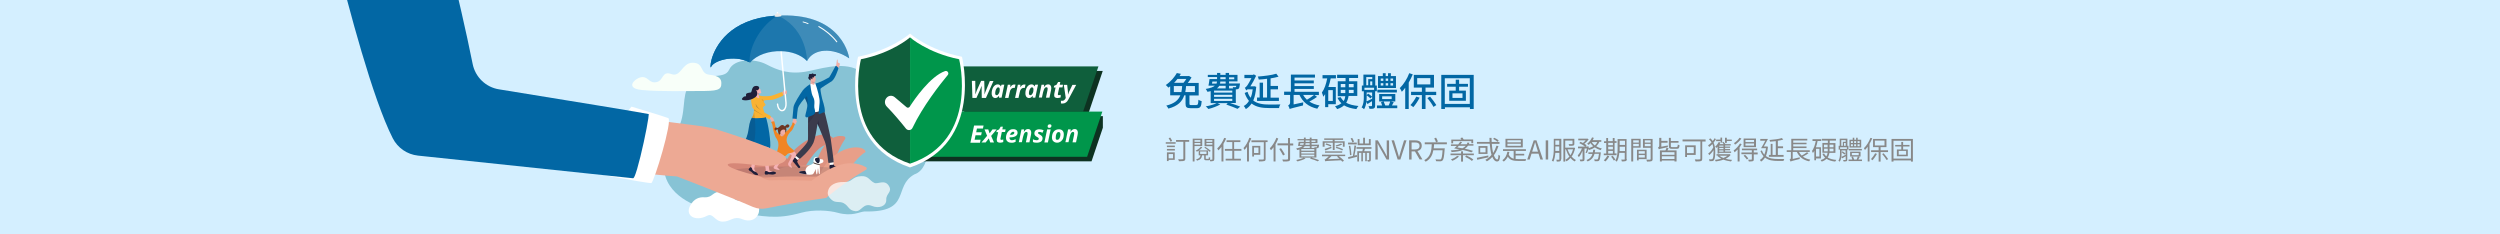 <?xml version="1.0" encoding="utf-8"?>
<!-- Generator: Adobe Illustrator 26.0.0, SVG Export Plug-In . SVG Version: 6.00 Build 0)  -->
<svg version="1.1" id="圖層_1" xmlns="http://www.w3.org/2000/svg" xmlns:xlink="http://www.w3.org/1999/xlink" x="0px" y="0px"
	 viewBox="0 0 1920 180" style="enable-background:new 0 0 1920 180;" xml:space="preserve">
<style type="text/css">
	.st0{fill:#D4EFFF;}
	.st1{clip-path:url(#SVGID_00000062870516927308633230000000383940069609210527_);}
	.st2{fill:#87C3D5;}
	.st3{fill:#F8FFF9;}
	.st4{fill-rule:evenodd;clip-rule:evenodd;fill:#FFFFFF;}
	.st5{fill:#D68778;}
	.st6{fill:#DD9280;}
	.st7{fill:#E89F89;}
	.st8{fill:#0D1B3E;}
	.st9{opacity:0.14;}
	.st10{fill:#32323F;}
	.st11{fill:#78ADD3;}
	.st12{fill:#EFAEA6;}
	.st13{fill:#FFFFFF;}
	.st14{fill:#1F1F39;}
	.st15{fill:#3B3B4C;}
	.st16{opacity:0.57;}
	.st17{opacity:0.28;}
	.st18{fill:#0267A4;}
	.st19{fill:#EEADA5;}
	.st20{fill:#F5B1B4;}
	.st21{fill:#F18524;}
	.st22{opacity:9.000000e-02;}
	.st23{fill:#6D3522;}
	.st24{fill:#1F1E39;}
	.st25{opacity:0;}
	.st26{fill:#0267A5;}
	.st27{fill:#F9B232;}
	.st28{opacity:0.16;}
	.st29{opacity:0.11;}
	.st30{fill:#F4F3F2;}
	.st31{fill:#EAEAEA;}
	.st32{fill:#4C3A33;}
	.st33{fill:#EDA994;}
	.st34{opacity:0.71;}
	.st35{opacity:0.15;}
	.st36{fill-rule:evenodd;clip-rule:evenodd;fill:#F8FFF9;}
	.st37{clip-path:url(#SVGID_00000158017499983481513850000010207667557820995750_);}
	.st38{fill-rule:evenodd;clip-rule:evenodd;fill:#0D3221;}
	.st39{fill-rule:evenodd;clip-rule:evenodd;fill:#0F5F3C;}
	.st40{fill-rule:evenodd;clip-rule:evenodd;fill:#00964B;}
	.st41{enable-background:new    ;}
	.st42{fill:none;}
	.st43{fill:#888888;}
</style>
<rect class="st0" width="1920" height="180"/>
<g>
	<g>
		<defs>
			<rect id="SVGID_1_" x="242" width="605" height="180"/>
		</defs>
		<clipPath id="SVGID_00000126319404673108779660000011244381038156656020_">
			<use xlink:href="#SVGID_1_"  style="overflow:visible;"/>
		</clipPath>
		<g style="clip-path:url(#SVGID_00000126319404673108779660000011244381038156656020_);">
			<g>
				<path class="st2" d="M713.7,101.8c-0.1,4.5-0.3,9.5-0.8,13.7c-0.8,7.4-3.5,16-10.6,18.4c-16.8,9.2-1.7,29.4-38.3,28.5
					c-3.9,0.2-9.4,4.1-20.7,1c-6.4-1.8-18.2-2.7-28,0c-19.3,5.4-28.9,2.7-49.3-0.3c-8.1-1.2-18.8-2.7-22.4-2.8
					c-3.7-0.1-29.7-7.2-33.4-28.2c-5.5-16.6,3-20.7,10.1-32.6s2.9-27.2,9-33.4c12-12.1,26.7-3.9,30.7-12.6s19.9-8.6,28.5-4.1
					s18.1,8.3,32.5,5.2s30.8-8,43.1,2.4c12.4,10.5,4.2,11.2,12,17.6C683.9,81.1,714,85.7,713.7,101.8z"/>
			</g>
			<g>
				<path class="st3" d="M711.3,78.6c4.1,0,12.5,7.3,0.5,8.4c-12,1.2-30,0.6-37.3,0.7c-11.9,0-14.9-0.4-14.8-5.3
					c0.1-2.8,1.6-8.7,7.9-9.4c6.5-0.8,2.3,4.8,10.2,5c6.8,0.2,8-6.4,14.6-6.5c7.8-0.1,6.4,7,10.9,8.2
					C708.3,80.9,707.2,78.6,711.3,78.6z"/>
			</g>
			<g transform="matrix(-1.885,0,0,1.46,1581.91,605.299)">
				<g>
					<path class="st4" d="M529.9-304.6c0,1,0.1,1.9,0.4,2.7c1,2.9,3.5,4.2,6.5,2.6c3.6-1.9,4.7,1.3,7.9,1.3c3.4,0,3.9-4.8,6.4-3.1
						c4.8,3.3,9,0,7-5.1c-1.6-4.1-4-4.8-5.9-4.6c-3.6,0.2-3-3.2-7.2-3c-1.3,0.1-2.1,0.4-2.7,0.9c-2,1.5-1.8,4.4-5.4,3.8
						C533.8-309.5,529.9-307.1,529.9-304.6z"/>
				</g>
			</g>
			<g>
				<path class="st5" d="M555,107.6c17.8,5.5,47.3,13.7,49.8,14.3c5.5-10.3,24.8-22.4,32.7-17.6s-2.1,5.9-3.7,7.1
					c-8.3,2.5-16.6,18.9-16.6,18.9L600,144.8L546.4,130L555,107.6z"/>
			</g>
			<g>
				<path class="st6" d="M602,128.5c5.2-0.7,18.7-2.3,24.1-1.2c1.4-5.7,8.3-25.4,22-22.6c0.9,0.2,1.5,1.2,1,1.9
					c-6.6,9.5-11.3,25.4-10.6,29.2c-11.2,2.9-31.7,17.6-31.7,17.6l-26-17.1L602,128.5z"/>
			</g>
			<g>
				<path class="st7" d="M651.8,131.2c2.1-4.2,7.8-11.4,13-14.5c-0.6-5.4-19.7-6.6-32,11.3S651.8,131.2,651.8,131.2z"/>
			</g>
			<g>
				<path class="st8" d="M615,127.6"/>
			</g>
			<g class="st9">
				<path class="st10" d="M652,131.2c0,2.3-21.6,4.9-46.5,4.9s-45.1-1.9-45.1-4.1c0-2.3,20.2-4.1,45.1-4.1
					C630.4,127.8,652,128.9,652,131.2z"/>
			</g>
			<g>
				<path class="st3" d="M493.4,59.2c-4.8,0-14.7,8.5-0.6,9.9s35.3,0.7,43.9,0.8c14,0,17.5-0.5,17.3-6.2c-0.1-3.3-1.9-5.5-9.2-6.3
					c-7.7-0.9-3.8-9.4-13.1-9.2c-8,0.2-8.8,11.4-16.1,8.7c-7.3-2.7-5.8,4.7-11.1,6.1C498.7,64.4,498.2,59.2,493.4,59.2z"/>
			</g>
			<g>
				<path class="st11" d="M619,131.2"/>
			</g>
			<g>
				<g>
					<path class="st12" d="M591,89.6c1.2-0.2,2.7,0.8,3,1.6c0.4,0.9-0.2,2.2-0.7,1.4c-0.8-1.3-0.8-0.1-1.1-0.2
						c-0.5-0.3-0.8-1.4-1.1-1.5C590.9,90.8,591,89.6,591,89.6z"/>
				</g>
				<g>
					<path class="st12" d="M600.1,72.5c1.4,0.7,3.1,0.6,3.8-0.3c0.8-1,0.5-3.5-0.4-2.6c-1.5,1.4-0.9-0.6-1.3-0.5
						c-0.7,0.2-1.1,1.9-1.5,1.9C600.4,70.9,600.1,72.5,600.1,72.5z"/>
				</g>
				<g>
					<path class="st13" d="M640.1,126.9c0.1-1.1-0.1-3.9-0.1-3.9h-3l0.3,4.2l2,1.3L640.1,126.9z"/>
				</g>
				<g>
					<path class="st14" d="M640.3,126.4c0.3-0.1,0.2,0.2,0.3,0.7c0.3,1.1,4.2,1.1,4.8,1.2c0.3,0,0.8,1.6-0.7,1.6c-1.3,0-5.5,0-6.9,0
						c-0.3,0-0.6-0.2-0.6-0.5c-0.3-1-0.2-2.6,0.2-2.7C637.9,126.5,639,126.7,640.3,126.4z"/>
				</g>
				<g>
					<g>
						<path class="st13" d="M612.1,123.1c0.9-0.7,2.9-2.7,2.9-2.7l-1.9-2.2l-3,3l0.3,2.4L612.1,123.1z"/>
					</g>
					<g>
						<path class="st14" d="M612.7,123c0.3,0.2-0.1,0.3-0.3,0.7c-0.6,0.9,1.9,3.9,2.2,4.4c0.2,0.3-0.7,1.7-1.7,0.5
							c-0.8-1-3.6-4.2-4.5-5.3c-0.2-0.2-0.2-0.6,0-0.8c0.6-0.9,1.9-1.9,2.2-1.6C611,121.2,611.6,122.2,612.7,123z"/>
					</g>
				</g>
				<g>
					<path class="st15" d="M632.4,83.2c1.7,4.7,5.4,21.7,5.7,24.1c0.3,2.5,2.3,16.5,2.2,17.3c-2.9,0.6-4.1,0.5-4.1,0.5
						c-0.3-2-1.3-12.8-2.7-16.3s-5.6-13.7-5.6-13.7c-0.9,4.5-1.4,9.8-3.2,14.6c-2.8,6.1-10.4,12.3-10.4,12.3
						c-2.1-1.3-3.4-2.6-3.1-2.7c1.7-2.2,8.9-8.8,9.3-11.4c0.3-2.7-0.4-15.8,0.6-22.2c0.1-0.7,9.4-2,9.4-2L632.4,83.2z"/>
				</g>
				<g>
					<path class="st12" d="M625.1,67.6l-2.5-1c0.1-1.2-0.3-4.1,0-5.2c0.3-1.2,0.4-1.1,0.4-1.1l1.7,1.3l0.8,0.6c0,0-0.2,0.5,0,1.3
						c0.1,0.6,0.3,1.3,0.8,2.2C626.6,66.4,625.1,67.6,625.1,67.6z"/>
				</g>
				<g class="st9">
					<path class="st14" d="M625.5,62.2c0,0-0.1,0.6,0,1.4c-1.7,0.6-2.5-0.8-2.1-1.2c0.3-0.3,1.3-0.8,1.3-0.8L625.5,62.2z"/>
				</g>
				<g>
					<g>
						<path class="st12" d="M625.8,58.5c0.1,0.9,1.2,2.5,0.6,2.5c-0.6,0,0.3,1.8-0.3,1.9c-1.5,0.2-3.4-0.6-3.6-1.4
							c-0.3-0.7-0.3-2.8-0.3-2.8L625.8,58.5z"/>
					</g>
					<g>
						<path class="st14" d="M624.3,59.5c0.5,0,0.5,0.1,0.8-0.1c0.3-0.2-0.3-0.6,0.3-0.8s1.3-0.3,1.3-1c0-1-0.9-0.8-1.5-0.6
							c-0.4,0.1-0.5-0.7-1.2-0.6c-0.6,0.1-0.5,0.4-1,0.5c-0.3,0.1-1-0.4-1.4,0c-0.8,0.8,0,1.6-0.7,2.4c-0.8,0.9,1.4,2.6,1.6,2.4
							c0.3-0.3-0.2-1.1,0-1.4c0.4-0.3,0.5,0,0.8,0.3c0.4,0.3,1.1,0.3,0.6-0.4C623.5,59.6,623.9,59.5,624.3,59.5z"/>
					</g>
				</g>
				<g>
					<path class="st12" d="M641.2,52.9c0.3-0.6,0.1-1,0.6-1.7c0.4-0.7,0.3-0.8,0.5-1.8c0.1-0.6,0.4-3.6,0.6-3.7
						c0.8-0.2,0.2,2.3,0.7,2.4c1.5,0.4,1.5,0.6,1.3,1.8c-0.1,0.6-0.3,0.6-0.9,1.9c-0.4,0.8-0.6,1.7-0.8,1.9S641.2,52.9,641.2,52.9z"
						/>
				</g>
				<g class="st16">
					<path class="st14" d="M629.4,98.5c-0.9-1.9-1.5-3.4-1.5-3.4c0.3-1.4,0.4-2.9,0.4-2.9S629.3,96.1,629.4,98.5z"/>
				</g>
				<g class="st17">
					<path class="st14" d="M620.6,94.7c1.1-1,4.3-4.4,5.3-8l-4.9-0.1C620.7,88.9,620.6,91.8,620.6,94.7z"/>
				</g>
				<g>
					<path class="st13" d="M622.5,64.6c0.9-0.5,1.7,0.6,2.5,0.5c0.5-0.1,0.4-0.5,0.5-0.8c0.1-0.2,0.4-0.1,0.8-0.2
						c1-0.2,6.1,19.9,6.1,19.9s-2.6,1.5-4.7,1.9c-2.1,0.5-5.6,0.5-5.7-0.2c-0.1-0.7-1.2-19.6-1.2-19.6S621.5,65.1,622.5,64.6z"/>
				</g>
				<g>
					<path class="st18" d="M624.6,74.7c1.6,2.9,0.5,6.3,0.8,7.9s1.2,3.8,0,5s-4.2,1.9-4.8,2.3c-0.7,0.5-2.3,0.4-2.1-1.2
						c0.1-1.3,1.8-6.2,1.5-8.5c-0.1-0.5-0.2-1-0.3-1.3c-0.1-0.2-0.2-0.5-0.3-0.7c-0.5-1.1-1-2.2-1.2-2.7l0,0c0-0.1,0-0.1,0-0.2l0,0
						c-0.4,0.4-4.6,4.9-5.4,7.9c-0.8,4.3-0.6,7.6-1.1,8.2c-1.3-0.2-2.4,0-3.1-0.4c0,0,0.5-5.9,0.8-8.7c0.3-2.6,4.9-9.8,7.2-13
						c1.6-2.1,5.6-4.8,5.6-4.8C622.7,65.8,622.6,71.1,624.6,74.7z"/>
				</g>
				<g class="st17">
					<path class="st14" d="M618.3,75.3v0.2l0,0c0.2,0.5,0.7,1.6,1.1,2.6c0.1,0.2,0.2,0.5,0.3,0.7c0.1,0.3,0.2,0.7,0.3,1.3
						c0.1,0.5,0.2,0.9,0.3,1.5c0-0.1,0-0.2,0-0.3c0.2-0.7-0.1-6.4-0.5-7.5C619.9,73.9,618.7,74.7,618.3,75.3z"/>
				</g>
				<g>
					<path class="st18" d="M626.2,64.1c3.8-0.7,8.9-3.8,10.6-4.7c0.8-0.9,4.9-8.9,5.1-8.9c0.3,0,2.3,1.5,2,2.1
						c-0.2,0.7-2.5,7.8-4.9,9.6c-2,1.5-8.8,5.3-8.9,6.1c-0.1,1.2,1.3,8,1.8,9.3s2.6,8.7,1,8.7s-3.5,1.9-4.1,1.2
						c-0.5-0.6,1.2-8.3,0.5-11.7c-0.7-3.4-0.7-4.2-1.9-8"/>
				</g>
				<g>
					<path class="st19" d="M608.8,93.5c0,0.4,0,0.8,0,1.1c0,0.3,0.2,0.6,0.4,0.8c0.5,0.3,1.9,0,2.2-0.4c0.1-0.2,0.1-0.4,0-0.6
						s-0.2-0.4,0-0.5c0.3,0,0.3,0,0.8,0c0.4,0-0.4-0.4-0.6-1.3c-0.2-0.8-0.1-0.8-0.2-1.3c-0.9-0.1-1.6-0.1-2.2-0.1
						C609.2,91.7,608.8,92.7,608.8,93.5z"/>
				</g>
				<g>
					<g>
						<path class="st20" d="M606.5,114.4c2.8,1.5,5.4,2.7,4.8,4.7c-0.6,2-4.6,6.7-4,7.5c1,1.4,1.1,2.7,0.3,2.2c-2-1.3-3-2.3-1.8-4.3
							c1.2-2.1,2.6-5,2-5.4c-0.7-0.6-4-2.8-4-2.8L606.5,114.4z"/>
					</g>
					<g>
						<path class="st20" d="M600.8,118.3c0.5,2.7,0.2,3.4-0.3,4.5c-0.5,1-4,5.2-3.5,5.8s2.3,1.8,1.5,1.9c-0.9,0.1-4.5-0.6-4.4-1.7
							s3.8-5.7,3.7-7c-0.2-1.3-0.4-2.9-0.4-2.9L600.8,118.3z"/>
					</g>
					<g>
						<path class="st12" d="M608.9,94.7c0-0.9-0.3-1.7,0-1.8c0.5-0.2,0.4,1.1,1.3,0c0.4-0.5,1.9,0.1,1.3,0.9
							c-0.7,0.8-1.3,1.8-1.3,1.8L608.9,94.7z"/>
					</g>
					<g>
						<path class="st12" d="M594.3,93.6c0.2-0.9,0.1-1.5-0.1-1.7c-0.4-0.3,0,0.7-0.5-0.3c-0.1-0.2-0.2-0.9-0.5-1
							c-0.3,0-0.2,0.4-0.5,0.7c-0.3,0.4-0.8,0.6-0.5,1.3c0.4,1,0.7,1.5,0.7,1.5L594.3,93.6z"/>
					</g>
					<g>
						<path class="st21" d="M602.1,102c1.4-0.9,3.1-1.7,4.3-3.4c2.1-2.9,2.1-3.3,2.1-4c0-1.1,1.3-0.4,2,0.8
							c-0.8,1.1-1.2,3.8-2.8,5.2c-0.9,0.8-4.7,4.7-3.3,8.9c1.4,4.4,5.9,5.1,5.3,6.8c-0.6,1.4-4.1,1-5,2c-1,1.1-1.2,1.7-3.5,1.9
							c-2.3,0.2-4.3,2.1-4.6-0.5c-0.6-4.8,3.7-8-0.9-14.3c-0.4-0.6-1.9-4.7-2.3-8.4c-0.3-2.5-1.2-3.1-1.2-3.1c0-0.4,1.9-1,2.5-0.6
							c0.3,1.5,0.8,2.6,1.2,5.4c0.2,1.5,0,1.9,0.8,3.1C598.3,104.1,602.1,102,602.1,102z"/>
					</g>
					<g>
						<path class="st12" d="M602.1,100.9c-0.3,1.7-0.7,2.5-0.4,3s-0.1,0.7-0.6,0.7c-0.2,0-0.8,0.3-1.4-0.2c-0.5-0.4-0.5-0.8-0.5-0.8
							s-0.3-2,0.5-3.7C600.5,98.1,602.1,100.9,602.1,100.9z"/>
					</g>
					<g class="st22">
						<path class="st14" d="M601.1,104.6C601.1,104.6,601,104.6,601.1,104.6c-0.8-0.5-1.4-1-1.1-2.1c0.3-0.9,1.2-0.2,1.7,0.4
							c-0.1,0.5-0.1,0.8,0,1C601.9,104.3,601.6,104.6,601.1,104.6z"/>
					</g>
					<g>
						<g>
							<path class="st12" d="M603,100.4c0.1-0.6-0.5-1.2-0.7-1.4c-0.2-0.2-1.7,0-2.1,0c-0.4,0-0.2,1.1-0.4,1.6
								c-0.1,0.4-0.7,0.5-0.5,1.1c0.1,0.2,0.1,0.4,0.1,0.6c0.7,0.7,2,1.5,2.7,1.2c0.6-0.2,0.9-1.2,1-2.1
								C602.9,101.2,603,100.6,603,100.4z"/>
						</g>
						<g>
							<path class="st23" d="M605.1,95.5c-0.8-0.2-1.7,0.8-2.2,1.4c-0.1,0.1-0.3,0.1-0.4,0c-0.3-0.3-0.8-0.9-1.6-0.9
								c-0.7,0-1.3,0.2-1.7,0.8c-0.4,0.4-0.7,0.6-1.1,0.9c-0.1,0.1-0.1,0.1-0.2,0.2c-0.3,0.3-0.7,0.5-1.1,0.3
								c-0.9-0.4-1.1-0.5-1.6,0s-0.5,1-0.2,1.6c0.5,0.9,1.2,0,1.7-0.4c0.2-0.2,0.6,0,0.6,0.3c0,0.2,0,0.4,0.1,0.6
								c0.3,1.2,0.3,3.1,1.5,3c0.2,0,0.5-0.5,0.5-1c0-0.2,0-0.4-0.1-0.6c-0.2-0.6,0.3-0.7,0.5-1.1c0.1-0.4,0.5-0.7,0.9-0.9
								c0.6-0.3,1.5-0.3,1.8-0.1c0.2,0.1,0.7,0.2,0.6,0.8c0,0.1-0.1,0.8,0.1,0.9c0,0.1-0.1,0.4-0.1,0.6c0,0.1,0.6-0.5,0.6-0.7
								c0-0.4,0.6-1.7,0-2.9c-0.1-0.2,0.1-0.3,0.2-0.3c0.7,0.2,1.7,0.1,2.2-0.8C606.3,96.7,606.4,95.8,605.1,95.5z"/>
						</g>
					</g>
				</g>
				<g>
					<path class="st20" d="M582.7,105.1c0.6,3,0.8,5.5,0.3,7.8s-4,16.5-3.8,16.9c0.2,0.4,1.2,2.2,1.4,2.6c0.2,0.4-4.6-1.3-4.6-2.2
						s0.3-0.4,0.8-1.8c0.5-1.3,1.2-6.1,1.3-7.1s-0.1-10.9,0.3-12S582.7,105.1,582.7,105.1z"/>
				</g>
				<g>
					<path class="st24" d="M576.4,128.4c0.1-0.1,0.3-0.1,0.4,0c0.5,0.4,0.7,0.9,0.8,1.1c0.1,0.4,0.1,1,1,1.7s1.8,0.7,2.1,1
						s1.9,1.6,1.4,2.1c-0.6,0.5-2.6-0.1-3.3-0.7c-0.7-0.6-2.3-2.2-2.3-2.1c-0.2,0.2-0.3,0.1-0.3,0.1c-0.5-0.5-1.3-1.1-1.3-1.3
						s0.3-0.9,0.7-1.2C575.7,128.9,576.2,128.6,576.4,128.4z"/>
				</g>
				<g>
					<path class="st20" d="M584.1,106.6c0,0.4,0.4,2.7,0.8,5.5c0.1,0.8,0.3,1.7,0.4,2.6c0.7,4,1.4,8.1,1.5,8.6
						c0.3,1,1.3,5.8,1.3,7.2c-0.1,1.5-0.5,1.1-0.2,2s6.5,0,6.2-0.4c-0.4-0.4-2.8-0.8-3.2-1.1c-0.3-0.2-0.9-9.7-1.4-16.6
						c-0.1-0.9-0.1-1.8-0.2-2.6c-0.2-2-0.3-3.5-0.3-4.1c-0.3-2.4-1.4-1.8-3.4-1.8C585.6,105.9,584,105.4,584.1,106.6z"/>
				</g>
				<g>
					<path class="st24" d="M587.7,131.5c0-0.1,0.2-0.2,0.3-0.2c0.7,0,1.2,0.2,1.4,0.3c0.3,0.2,0.8,0.7,1.9,0.6
						c1.2-0.1,2-0.5,2.4-0.5s2.4,0.4,2.3,1.2c-0.2,0.8-1.9,1.2-2.9,1.2c-0.9,0-3.4-0.4-3.4-0.3c0,0.3-0.2,0.3-0.2,0.3
						c-0.7,0-1.7,0-1.9-0.1s-0.4-0.9-0.3-1.4C587.4,132.4,587.6,131.8,587.7,131.5z"/>
				</g>
				<g class="st25">
					<path class="st14" d="M578.1,114c1.4,0.5,3.4,0.5,4.5,0.6c0.3-1.1,0.3-1.3,0.4-1.7c0-0.1,0-0.2,0.1-0.2l-3.7-1l-1.2,1.4
						C578.1,113.4,578.1,113.7,578.1,114z"/>
				</g>
				<g class="st25">
					<path class="st14" d="M584.9,112c0.1,0.8,0.2,1.5,0.4,2.4c1.2-0.5,2.9-0.3,4.2-0.1c-0.1-0.9-0.1-1.8-0.2-2.6l-0.2-0.7
						L584.9,112z"/>
				</g>
				<g>
					<path class="st26" d="M569.8,111.5c1.3,1.6,5.3,0.4,6.8,1.2c0.2,0.1,0.7,0.3,1.2,0.4c1.8,0.5,5,1,6.3,0.6
						c1.7-0.4,3.3-2.1,7.3,0.1c1-3.6-1.5-19.7-3.3-23.9l0,0c-0.1-0.2-0.2-0.4-0.3-0.6c0,0-4.4-2.6-8.3-0.6c-0.6,0.3-1.3,0.8-1.9,1.4
						l0,0C573.6,96.5,576.7,103.2,569.8,111.5z"/>
				</g>
				<g>
					<path class="st27" d="M590.9,91.7c0.1,0.1,1.3-2.2,1.1-2.5s-3.1-1.7-3.4-1.9c-1-0.6-4.3-2.4-5.6-3.7c-1-0.9-1.8-1.9-5.2-3.9
						c1.6,1.7,1.3,4.8,1.1,6.2c-0.2,1.7-0.7,3.2-1.4,4.2l0,0c-0.3,0.5,1.3,0.7,3.2,0.7c2.9,0,6.7-0.3,7.1-0.7c0-0.1,0.1-0.1,0.1-0.2
						c0.2-1.3-2-6.3-1.9-7.2c0-0.9,1.8-1.4,1.9-2.1c0.1-0.7-1.1-1.4-1.4-2.8c-0.3-1.3,5.6-0.9,6.8-1.2c3-0.6,8.1-3.1,8.1-3.1
						s-0.3-2.9-0.9-2.8c-0.6,0.1-6.6,2.5-7.8,2.8s-7.2,0.8-9.1-0.1c0,0-1.8-0.3-2.7-0.2c-0.9,0.1-3.2,1.8-3.8,2.6
						c-0.7,0.9,0.1,4.3,0.9,7.1C578.6,84.5,590.6,91.4,590.9,91.7z"/>
				</g>
				<g>
					<path class="st20" d="M582.9,71.4c-0.3,1.5-0.2,2.3,0,2.7c0.2,0.4,0.5,1.4,0,1.4c-0.2,0-1.6-0.6-2.2-1
						c-0.5-0.4-0.8-1.1-0.8-1.1s1.1-1.9,1.9-3.5C582.6,68.4,582.9,71.4,582.9,71.4z"/>
				</g>
				<g class="st17">
					<path class="st14" d="M582.7,72.9c0-0.2,0-0.4,0.1-0.7c0-0.1,0.1-0.7,0.1-0.8c-0.1-0.1-0.2-0.2-0.3-0.2s-0.4,0-0.5-0.1
						c-0.2-0.2-0.5,0.4-0.4,0.8C581.8,72,582.3,72.6,582.7,72.9z"/>
				</g>
				<g class="st17">
					<path class="st14" d="M584.4,84.7c-3-2.6-3-3.1-4.1-5.1c0.3,2.3,0.5,2.1,0.6,2.4C581.1,82.4,583.3,84,584.4,84.7z"/>
				</g>
				<g class="st17">
					<path class="st14" d="M587.3,89.5c0,0-8.2-5.3-8.2-5.5c0,0.3,0,0.6,0,0.8C579.3,84.7,587.2,89.5,587.3,89.5z"/>
				</g>
				<g class="st17">
					<path class="st14" d="M584.8,76.2c1.5,1.3,1.4,1.3,2,2.4c-0.5-1.2-0.8-1.8-0.8-1.8S585.1,76.2,584.8,76.2z"/>
				</g>
				<g class="st28">
					<path class="st14" d="M569.8,111.5c1.3,1.6,5.3,0.4,6.8,1.2c0.2,0.1,0.7,0.3,1.2,0.4c2.8-6.1,2.6-15.5,1.9-22.3
						c-0.1-0.7-0.2-1.5-0.2-2.1c-0.1-1.1-0.3-2-0.4-2.8c-0.2,1.7-0.7,3.2-1.4,4.2l0,0C573.6,96.5,576.7,103.2,569.8,111.5z"/>
				</g>
				<g>
					<g>
						<g>
							<path class="st20" d="M582.8,67.5c0.8,1.1,1.7,1.3,1.3,1.6c-0.3,0.2,1.4,2.4,0,2.6s-2.6-0.1-3.2-1.4c-0.6-1.3-1-2-1-2
								L582.8,67.5z"/>
						</g>
						<g>
							<path class="st14" d="M583.1,67.6c-0.2,0.8-0.7,1.2-0.9,1.6c-0.1,0.2-0.5,0.2-0.6,0.1c-0.2-0.2-0.5-0.1-0.7,0.1
								c-0.3,0.3,0.2,0.6,0.4,0.8c0.2,0.2,0.2,0.5,0.2,0.7c-0.3,0.9,1.3,2.6-3.3,4.9c-1.2,0.6-2.4,0.9-3.6,1.1
								c-2.4,0.4-4.5,0.1-4.8-0.6c-0.2-0.5,0.7-1.5,1.4-2s1.1,0,1.6-0.4c0.6-0.4-0.7-1.8,1.3-2.4s2.2-0.2,2.8-0.7
								c0.5-0.5,0.5-4.2,2.9-4.7c1.7-0.4,2.6,0.2,3,0.6C582.8,67,583.1,67.4,583.1,67.6z"/>
						</g>
					</g>
				</g>
			</g>
			<g>
				<g>
					<path class="st13" d="M600.6,85.5c-0.4,0-0.9-0.1-1.3-0.3c-1.5-0.8-2.5-2.7-2.7-5.2c0-0.3,0.2-0.6,0.5-0.6s0.6,0.2,0.6,0.5
						c0.1,2.1,0.9,3.7,2,4.3c0.6,0.3,1.3,0.3,1.8-0.1c1.2-0.8,1.8-2.7,1.6-5.2c-0.3-3.7-6.5-68.5-6.6-69.1c0-0.3,0.2-0.6,0.5-0.6
						s0.6,0.2,0.6,0.5c0.1,0.7,6.3,65.5,6.6,69.2c0.2,2.9-0.6,5.2-2.1,6.2C601.7,85.3,601.2,85.5,600.6,85.5z"/>
				</g>
				<g>
					<path class="st18" d="M546.1,51.4c1.8-4.6,17-9.8,29.1-3.7c0.3,0.1,0.6,0.3,0.9,0.4c5.1-6.1,14.7-9.1,24-8.8
						c7.6,0.2,15,2.7,19.7,7.6c5-10,20.1-10.5,32.4-2.1c0,0-4.3-34.2-52.1-32.9c-0.9,0-1.7,0.1-2.6,0.1h-0.1c-0.3,0-0.5,0-0.8,0
						c-0.6,0-1.2,0.1-1.7,0.1c0,0,0,0-0.1,0c-34.3,2.7-45.3,23-48.3,33.4C545.3,50.1,545.6,52.7,546.1,51.4z"/>
				</g>
				<g class="st29">
					<path class="st30" d="M546.1,51.4c1.8-4.6,17-9.8,29.1-3.7c0.3,0.1,0.6,0.3,0.9,0.4c5.1-6.1,14.7-9.1,24-8.8
						c7.6,0.2,15,2.7,19.7,7.6c5-10,20.1-10.5,32.4-2.1c0,0-4.3-34.2-52.1-32.9c-0.9,0-1.7,0.1-2.6,0.1h-0.1c-0.3,0-0.5,0-0.8,0
						c-0.6,0-1.2,0.1-1.7,0.1c0,0,0,0-0.1,0c-34.3,2.7-45.3,23-48.3,33.4C545.3,50.1,545.6,52.7,546.1,51.4z"/>
				</g>
				<g>
					<path class="st18" d="M546.1,51.4c1.8-4.6,17-9.8,29.1-3.7c0.3-0.5,0.5-1.1,0.5-1.7c0.3-11,8.9-27,21.7-34c-0.3,0-0.5,0-0.8,0
						c-0.6,0-1.2,0.1-1.7,0.1c-34.4,2.7-45.4,23-48.3,33.4C545.3,50.1,545.6,52.7,546.1,51.4z"/>
				</g>
				<g>
					<g>
						<path class="st13" d="M620.6,18.5c0.1,0,0.3-0.1,0.3-0.2c0.1-0.2,0-0.4-0.2-0.5c-1.4-0.6-2.7-1-3.9-1.3
							c-0.2,0-0.4,0.1-0.4,0.3c0,0.2,0.1,0.4,0.3,0.4c1.2,0.3,2.5,0.7,3.8,1.3C620.5,18.5,620.5,18.5,620.6,18.5z"/>
					</g>
				</g>
				<g>
					<g>
						<path class="st13" d="M642.7,32.5c0.1,0,0.1,0,0.2-0.1c0.2-0.1,0.2-0.3,0.1-0.5c-3.4-4.5-8.5-8.8-13.9-11.8
							c-0.2-0.1-0.4-0.1-0.6,0.1c-0.1,0.2-0.1,0.4,0.1,0.5c5.3,3,10.3,7.2,13.7,11.6C642.4,32.4,642.5,32.5,642.7,32.5z"/>
					</g>
				</g>
				<g>
					<path class="st31" d="M594.8,12.5c0,0.2,0.5,0.3,1.1,0.4c0.5,0,1.1,0.1,1.6,0c0.5,0,0.9-0.1,1.3-0.2c0.7-0.1,1.2-0.3,1.3-0.6
						c0-0.1,0-0.1,0-0.2c0-0.2-0.1-0.4-0.3-0.6c-0.4-0.6-1.4-1.1-2.5-1.1l0,0c-1.5,0-2.3,1.2-2.4,2
						C594.8,12.3,594.8,12.4,594.8,12.5z"/>
				</g>
			</g>
			<g>
				<path class="st7" d="M628.4,135.9c-12.9-0.4-34.7-1.1-44.6,1.8c-9.9,2.9,6.7,9.9,6.7,9.9l31.7-5.6L628.4,135.9z"/>
			</g>
			<g>
				<path class="st12" d="M603.7,69.5c-0.8,0.6-0.8,1.9-0.6,2.3s0.4,0.7,0.8,0.6C604.2,72.2,603.7,69.5,603.7,69.5z"/>
			</g>
			<g>
				<g>
					<g>
						<path class="st13" d="M619.3,133.9L619.3,133.9c1.1,0.4,3.5,0.4,4.7,0s2.4-4.1,2.4-4.1s0.3,4,0.9,4.1c0.7,0.2,0.6-4.5,0.9-4.7
							c0.3-0.1,0.3,4.5,1.1,4.6c0.7,0,0.3-6.6,0.1-7.6c-0.1-1,3.6-0.6,2.9-2.9c-0.3-1.1-1.1-1-2.1-1.1s-1-1.7-3-1.7
							c-3,0-2.4,3.3-2.4,3.9c-0.1,2.9-5.6,1.6-6.2,6.6c0,0.2-0.1,0.3-0.2,0.3c-0.7,0-4.8,0.2-4.8,0.7
							C613.7,133.5,618.5,133.7,619.3,133.9z"/>
					</g>
					<g>
						<path class="st14" d="M619.3,133.9c0.2-0.6-0.2-1.3-0.8-2.6c-0.7,0-4.5,0-4.8,0.7C613,133.3,618.5,133.7,619.3,133.9z"/>
					</g>
					<g>
						<path class="st32" d="M629.4,126.2c-0.2,0-3.9-1.1-4.6-1.5c-0.3-0.1-0.2,0.6-0.2,0.6s1.3,0.9,4.9,1.5
							C630,126.8,629.7,126.2,629.4,126.2z"/>
					</g>
				</g>
				<g>
					<path class="st14" d="M629.3,121.3c0.7,2.3,0,3.9-0.9,4.1s-2.7-2-2.5-3.2S629.1,120.6,629.3,121.3z"/>
				</g>
			</g>
			<g>
				<path class="st33" d="M283.7,54.7l40.7,56.3c26.1,4.5,170,23.2,195.5,24.5c0,0,38.3,14.7,58.3,23.4c3.2,1.4,6.8,1.8,10.2,1.1
					c10.1-2,32.4-6.2,46.1-8c0,0,12.7-11.3,30.7-21.7c0.7-0.4,0.6-1.5-0.1-1.9c-14.7-8.2-30.2,1.8-41.9,10.4
					c-7.8-0.3-22.6-0.7-31.5-0.3c-3.3,0.2-6-2.5-9.1-3.3c-24.4-5.6-38.2-13.3,0.3-8.1c7.3,1,19.2-0.4,20.8-4.9
					c1.4-3.9-19.1-12.1-54.7-23.2c-9.3-2.9-36.1-4.6-42.6-6.8C484.1,85,307.3,62.4,283.7,54.7z"/>
			</g>
			<g>
				<path class="st13" d="M513.2,90.7c3.6,1.5-10.9,49.4-13,49.9s-56.7-9.9-56.7-9.9L485,81.9C484.9,81.9,509.5,89.2,513.2,90.7z"/>
			</g>
			<g>
				<path class="st18" d="M498.2,87.6c-0.4-0.3-62.2-10.5-115-19C373.1,67,365,59.2,363,49.1C352.9-1.3,335.3-69.1,335.1-70
					c-0.1-0.3-32,4.1-56.3,7.4c-14.5,2-24,16.1-20.5,30.3c9.5,38.3,27.8,107.9,43.3,138.4c3.8,7.5,11.1,12.5,19.4,13.4
					c39.1,4.1,164.2,17.3,165.2,17.4c0.5,0,1.2-1.3,2-3.7c0.3-1,0.7-2.1,1.1-3.4l0,0c3.2-10.8,7.5-31,8.6-38.9
					c0.2-1.3,0.3-2.2,0.3-2.8C498.3,87.8,498.2,87.7,498.2,87.6z"/>
			</g>
			<g transform="matrix(1,0,0,1,237.247,166.78)" class="st34">
				<g>
					<path class="st4" d="M398.9-20.9c-0.7,2.3-1,4.5,2.7,7.7c2.9,2.5,5.9,0.8,9,2.4c4.2,2.2,3.7,5.7,9.2,6.2
						c4.7,0.4,5.8-6.8,12.7-4c5.2,2.2,11.1,0.2,10.9-4.8s5.1-5.9,1.9-10.8c-3.2-5-8.5-0.9-11-2.1c-3.9-1.8-4.4-5.5-10.1-5.2
						c-7.4,0.3-6.6,4.8-13.3,4.5C404.8-27.2,400.1-24.8,398.9-20.9z"/>
				</g>
			</g>
			<g class="st35">
				<path class="st36" d="M597.4,12C597.4,12.1,597.4,12.1,597.4,12c0.6,0.3,1,0.5,1.5,0.7c21.1,10.7,20.9,34.1,20.9,34.1
					c5-10,20.1-10.5,32.4-2.1c0,0-4.3-34.2-52.1-32.9c0-0.2-0.1-0.4-0.3-0.6L597.4,12L597.4,12z"/>
			</g>
		</g>
	</g>
	<g>
		<defs>
			<rect id="SVGID_00000094598311503651332340000006807105355978892715_" x="242" width="605" height="180"/>
		</defs>
		<clipPath id="SVGID_00000099658800047603763270000004105587763343120828_">
			<use xlink:href="#SVGID_00000094598311503651332340000006807105355978892715_"  style="overflow:visible;"/>
		</clipPath>
		<g style="clip-path:url(#SVGID_00000099658800047603763270000004105587763343120828_);">
			<polygon class="st38" points="731.7,54.5 846.9,54.5 835.2,89.2 741.5,89.2 			"/>
			<polygon class="st38" points="716.9,89.2 850,89.2 838.3,123.9 708.7,123.9 			"/>
			<polygon class="st39" points="728.3,51 843.6,51 831.8,85.7 738.1,85.7 			"/>
			<polygon class="st40" points="713.5,85.7 846.6,85.7 834.9,120.4 711,120.4 			"/>
			<path class="st4" d="M738.8,43.6c-25.7-5.1-39.9-17.8-39.9-17.8l0,0c0,0-14.2,12.6-39.9,17.8c0,0-16.6,66,39.9,85l0,0
				C755.4,109.6,738.8,43.6,738.8,43.6z"/>
			<path class="st39" d="M698.9,28.7c0,0-13.4,11.9-37.7,16.8c0,0-15.7,62.3,37.7,80.2V28.7z"/>
			<path class="st40" d="M698.9,28.7c0,0,13.4,11.9,37.7,16.8c0,0,15.7,62.3-37.7,80.2V28.7z"/>
			<path class="st13" d="M681,75L681,75c1.6-1.8,4.3-1.9,6.1-0.4l9.1,7.7c0.8,0.7,1.9,0.5,2.5-0.4c3.5-5.5,15.7-23.3,27.1-27.3
				c1.8-0.6,3.3,1.5,2.1,3c-6,7.2-19.2,24-27.1,40.6c-0.9,2-3.6,2.3-5,0.6c-3.7-4.7-10.2-12.4-14.7-16.9C679.2,80,679.1,77,681,75z"
				/>
			<g class="st41">
				<path class="st13" d="M746.8,75.1l-0.4-13h2.6l0.1,7.1c0,0.5,0,1,0,1.5c0,0.6-0.1,1.1-0.1,1.6h0.1c0.2-0.5,0.4-1,0.6-1.5
					c0.2-0.5,0.4-1,0.5-1.4l3.3-7.3h2.4l0.2,7.3c0,0.2,0,0.5,0,0.8c0,0.3,0,0.7,0,1.1c0,0.4,0,0.7-0.1,1.1h0.1
					c0.2-0.5,0.3-1,0.6-1.6c0.2-0.6,0.4-1.1,0.6-1.5l2.9-7.1h2.8l-5.8,13H754l-0.1-5.9c0-0.5,0-1,0-1.3c0-0.4,0-0.7,0-1
					c0-0.3,0-0.6,0-0.9h-0.1c-0.3,1-0.7,1.9-1,2.7l-2.9,6.4H746.8z"/>
				<path class="st13" d="M764.4,75.3c-0.5,0-0.9-0.1-1.4-0.4c-0.4-0.2-0.8-0.6-1-1.2c-0.3-0.5-0.4-1.2-0.4-2.1
					c0-0.8,0.1-1.6,0.3-2.4s0.5-1.5,0.9-2.2c0.4-0.7,0.9-1.2,1.5-1.6c0.6-0.4,1.2-0.6,1.9-0.6c0.6,0,1.1,0.1,1.5,0.4
					c0.4,0.3,0.7,0.6,0.9,1.1h0.1l0.5-1.3h2.1l-2.1,10h-2l0.1-1.3h-0.1c-0.4,0.4-0.8,0.8-1.2,1.1S765,75.3,764.4,75.3z M765.4,73.1
					c0.4,0,0.7-0.1,1-0.4c0.3-0.3,0.6-0.7,0.8-1.1c0.2-0.5,0.4-0.9,0.5-1.5c0.1-0.4,0.1-0.9,0.1-1.5c0-0.4-0.1-0.8-0.3-1.1
					s-0.5-0.4-0.9-0.4c-0.3,0-0.6,0.1-0.9,0.4c-0.3,0.3-0.5,0.6-0.7,1s-0.4,0.9-0.5,1.4c-0.1,0.5-0.2,1-0.2,1.6
					C764.3,72.6,764.7,73.1,765.4,73.1z"/>
				<path class="st13" d="M771.9,75.1l2.1-10h2l-0.2,1.8h0.1c0.4-0.6,0.9-1.1,1.4-1.5s1.1-0.5,1.7-0.5c0.1,0,0.3,0,0.5,0
					s0.3,0,0.4,0.1l-0.6,2.6c-0.1,0-0.2-0.1-0.4-0.1s-0.3,0-0.5,0c-0.7,0-1.3,0.3-1.8,0.8c-0.5,0.5-0.9,1.3-1.1,2.4l-1,4.5H771.9z"
					/>
				<path class="st13" d="M779.6,75.1l2.1-10h2l-0.2,1.8h0.1c0.4-0.6,0.9-1.1,1.4-1.5s1.1-0.5,1.7-0.5c0.1,0,0.3,0,0.5,0
					s0.3,0,0.4,0.1l-0.6,2.6c-0.1,0-0.2-0.1-0.4-0.1s-0.3,0-0.5,0c-0.7,0-1.3,0.3-1.8,0.8c-0.5,0.5-0.9,1.3-1.1,2.4l-1,4.5H779.6z"
					/>
				<path class="st13" d="M790.3,75.3c-0.5,0-0.9-0.1-1.4-0.4c-0.4-0.2-0.8-0.6-1-1.2c-0.3-0.5-0.4-1.2-0.4-2.1
					c0-0.8,0.1-1.6,0.3-2.4s0.5-1.5,0.9-2.2c0.4-0.7,0.9-1.2,1.5-1.6c0.6-0.4,1.2-0.6,1.9-0.6c0.6,0,1.1,0.1,1.5,0.4
					c0.4,0.3,0.7,0.6,0.9,1.1h0.1l0.5-1.3h2.1l-2.1,10h-2l0.1-1.3h-0.1c-0.4,0.4-0.8,0.8-1.2,1.1S790.9,75.3,790.3,75.3z
					 M791.3,73.1c0.4,0,0.7-0.1,1-0.4c0.3-0.3,0.6-0.7,0.8-1.1c0.2-0.5,0.4-0.9,0.5-1.5c0.1-0.4,0.1-0.9,0.1-1.5
					c0-0.4-0.1-0.8-0.3-1.1s-0.5-0.4-0.9-0.4c-0.3,0-0.6,0.1-0.9,0.4c-0.3,0.3-0.5,0.6-0.7,1s-0.4,0.9-0.5,1.4
					c-0.1,0.5-0.2,1-0.2,1.6C790.2,72.6,790.6,73.1,791.3,73.1z"/>
				<path class="st13" d="M797.8,75.1l2.1-10h2l-0.2,1.8h0.1c0.4-0.6,0.8-1.1,1.3-1.5c0.5-0.4,1.1-0.6,1.8-0.6
					c0.9,0,1.5,0.3,1.9,0.8c0.4,0.5,0.6,1.2,0.6,2.1c0,0.4-0.1,1-0.2,1.6l-1.2,5.7h-2.7l1.2-5.8c0.1-0.4,0.1-0.8,0.1-1.1
					c0-0.7-0.3-1.1-1-1.1c-0.4,0-0.8,0.2-1.1,0.5c-0.3,0.3-0.6,0.8-0.8,1.4c-0.2,0.6-0.4,1.2-0.6,1.9l-0.9,4.1H797.8z"/>
				<path class="st13" d="M812.2,75.3c-0.8,0-1.4-0.2-1.9-0.5s-0.7-0.9-0.7-1.8c0-0.3,0-0.6,0.1-1l1-4.8h-1.4l0.3-1.3l1.8-0.8
					l1.2-2.1h1.7l-0.4,2.1h2.5l-0.4,2h-2.5l-1,4.8c0,0.2-0.1,0.3-0.1,0.5c0,0.2,0.1,0.4,0.2,0.5c0.1,0.1,0.3,0.2,0.6,0.2
					c0.2,0,0.5,0,0.7-0.1c0.2-0.1,0.5-0.1,0.7-0.2v2c-0.3,0.1-0.6,0.2-1,0.3C813.1,75.2,812.7,75.3,812.2,75.3z"/>
				<path class="st13" d="M816.1,79.5c-0.3,0-0.6,0-0.8,0s-0.4-0.1-0.5-0.1v-2.1c0.2,0,0.3,0,0.5,0.1c0.2,0,0.4,0,0.6,0
					c0.6,0,1-0.2,1.4-0.5c0.4-0.3,0.7-0.8,1-1.3l0.2-0.4l-1.5-10h2.6l0.5,4.6c0,0.4,0.1,0.9,0.1,1.4c0,0.5,0,0.9,0,1.3h0.1
					c0.1-0.3,0.3-0.7,0.4-1.1c0.1-0.4,0.3-0.9,0.6-1.4l2.3-4.8h2.9l-6.1,11.4c-0.5,1-1.2,1.8-1.9,2.2
					C817.8,79.3,817,79.5,816.1,79.5z"/>
			</g>
			<g class="st41">
				<path class="st13" d="M745.3,109.4l2.8-13h7.3l-0.5,2.3h-4.6l-0.6,2.9h4.3l-0.5,2.3h-4.3l-0.7,3.4h4.6l-0.5,2.3H745.3z"/>
				<path class="st13" d="M753.8,109.4l4.3-5.1l-2-4.9h2.9l1,3l2.2-3h3.2l-4.2,5l2.2,5h-2.9l-1.1-3.1l-2.4,3.1H753.8z"/>
				<path class="st13" d="M768.1,109.6c-0.8,0-1.4-0.2-1.9-0.5s-0.7-0.9-0.7-1.8c0-0.3,0-0.6,0.1-1l1-4.8h-1.4l0.3-1.3l1.8-0.8
					l1.2-2.1h1.7l-0.4,2.1h2.5l-0.4,2h-2.5l-1,4.8c0,0.2-0.1,0.3-0.1,0.5c0,0.2,0.1,0.4,0.2,0.5c0.1,0.1,0.3,0.2,0.6,0.2
					c0.2,0,0.5,0,0.7-0.1c0.2-0.1,0.5-0.1,0.7-0.2v2c-0.3,0.1-0.6,0.2-1,0.3C769,109.5,768.5,109.6,768.1,109.6z"/>
				<path class="st13" d="M776.6,109.6c-1.2,0-2.1-0.3-2.9-1s-1.1-1.6-1.1-2.9c0-0.8,0.1-1.6,0.4-2.4c0.2-0.8,0.6-1.5,1.1-2.1
					c0.5-0.6,1.1-1.1,1.7-1.5c0.7-0.4,1.5-0.5,2.4-0.5c1.1,0,1.9,0.3,2.5,0.8s0.8,1.2,0.8,2c0,1-0.5,1.9-1.4,2.5
					c-0.9,0.6-2.4,1-4.3,1h-0.5c0,0.1,0,0.1,0,0.2s0,0.1,0,0.2c0,0.5,0.2,1,0.5,1.3c0.3,0.3,0.7,0.5,1.3,0.5c0.5,0,1-0.1,1.4-0.2
					c0.4-0.1,0.9-0.3,1.5-0.6v2c-0.5,0.3-1.1,0.4-1.6,0.6S777.3,109.6,776.6,109.6z M775.7,103.6h0.4c1,0,1.8-0.2,2.2-0.5
					c0.5-0.3,0.7-0.7,0.7-1.1c0-0.6-0.3-0.8-0.9-0.8c-0.3,0-0.7,0.1-1,0.3c-0.3,0.2-0.6,0.5-0.9,0.9
					C776,102.7,775.8,103.2,775.7,103.6z"/>
				<path class="st13" d="M782.4,109.4l2.1-10h2l-0.2,1.8h0.1c0.4-0.6,0.8-1.1,1.3-1.5c0.5-0.4,1.1-0.6,1.8-0.6
					c0.9,0,1.5,0.3,1.9,0.8c0.4,0.5,0.6,1.2,0.6,2.1c0,0.4-0.1,1-0.2,1.6l-1.2,5.7h-2.7l1.2-5.8c0.1-0.4,0.1-0.8,0.1-1.1
					c0-0.7-0.3-1.1-1-1.1c-0.4,0-0.8,0.2-1.1,0.5c-0.3,0.3-0.6,0.8-0.8,1.4c-0.2,0.6-0.4,1.2-0.6,1.9l-0.9,4.1H782.4z"/>
				<path class="st13" d="M796.3,109.6c-0.6,0-1.2,0-1.7-0.1c-0.5-0.1-0.9-0.2-1.3-0.4v-2.2c0.5,0.3,0.9,0.5,1.4,0.6
					c0.5,0.1,1,0.2,1.5,0.2c0.4,0,0.8-0.1,1.1-0.3s0.5-0.4,0.5-0.8c0-0.2-0.1-0.5-0.3-0.7c-0.2-0.2-0.6-0.5-1.2-0.8
					c-0.6-0.3-1.1-0.7-1.4-1.1c-0.3-0.4-0.5-0.9-0.5-1.5c0-1,0.3-1.8,1-2.4c0.7-0.5,1.6-0.8,2.8-0.8c0.6,0,1.1,0.1,1.7,0.2
					c0.5,0.1,1.1,0.3,1.6,0.6l-0.9,1.9c-0.4-0.2-0.7-0.4-1.1-0.5s-0.8-0.2-1.2-0.2c-0.3,0-0.6,0.1-0.8,0.2c-0.2,0.1-0.3,0.4-0.3,0.6
					c0,0.2,0.1,0.5,0.3,0.6c0.2,0.2,0.5,0.4,1.1,0.7c0.6,0.3,1.1,0.7,1.5,1.1c0.4,0.4,0.6,1,0.6,1.6c0,1.1-0.4,2-1.1,2.6
					C798.6,109.3,797.6,109.6,796.3,109.6z"/>
				<path class="st13" d="M802.1,109.4l2.1-10h2.7l-2.1,10H802.1z M806,98.2c-0.4,0-0.7-0.1-1-0.2c-0.3-0.2-0.4-0.4-0.4-0.9
					c0-0.5,0.1-0.9,0.4-1.2c0.3-0.3,0.7-0.4,1.2-0.4c0.4,0,0.7,0.1,0.9,0.2s0.4,0.4,0.4,0.8c0,0.5-0.1,0.9-0.4,1.2
					S806.5,98.2,806,98.2z"/>
				<path class="st13" d="M811.8,109.6c-0.7,0-1.4-0.2-2-0.5c-0.6-0.3-1-0.8-1.4-1.3c-0.3-0.6-0.5-1.3-0.5-2c0-0.9,0.1-1.7,0.3-2.5
					s0.5-1.5,1-2.1c0.4-0.6,1-1.1,1.7-1.4c0.7-0.3,1.4-0.5,2.3-0.5c1.2,0,2.1,0.3,2.8,1c0.7,0.7,1,1.7,1,2.9c0,0.8-0.1,1.6-0.3,2.4
					c-0.2,0.8-0.5,1.5-1,2c-0.4,0.6-1,1.1-1.6,1.4C813.5,109.4,812.7,109.6,811.8,109.6z M812,107.4c0.5,0,0.9-0.2,1.3-0.6
					c0.3-0.4,0.6-0.9,0.8-1.6c0.2-0.6,0.3-1.3,0.3-2c0-0.5-0.1-0.9-0.3-1.3c-0.2-0.3-0.5-0.5-1-0.5c-0.4,0-0.8,0.1-1.1,0.4
					c-0.3,0.3-0.6,0.6-0.7,1.1c-0.2,0.4-0.3,0.9-0.4,1.4c-0.1,0.5-0.1,1-0.1,1.4C810.7,106.9,811.1,107.4,812,107.4z"/>
				<path class="st13" d="M818.2,109.4l2.1-10h2l-0.2,1.8h0.1c0.4-0.6,0.8-1.1,1.3-1.5c0.5-0.4,1.1-0.6,1.8-0.6
					c0.9,0,1.5,0.3,1.9,0.8c0.4,0.5,0.6,1.2,0.6,2.1c0,0.4-0.1,1-0.2,1.6l-1.2,5.7h-2.7l1.2-5.8c0.1-0.4,0.1-0.8,0.1-1.1
					c0-0.7-0.3-1.1-1-1.1c-0.4,0-0.8,0.2-1.1,0.5c-0.3,0.3-0.6,0.8-0.8,1.4c-0.2,0.6-0.4,1.2-0.6,1.9l-0.9,4.1H818.2z"/>
			</g>
		</g>
	</g>
</g>
<rect x="894.3" y="34.9" class="st42" width="719.7" height="110.3"/>
<g class="st41">
	<path class="st18" d="M918.9,80.6c1.1,0,1.3-0.6,1.5-4c0.6,0.5,1.8,0.9,2.5,1.1c-0.3,4.3-1.1,5.4-3.8,5.4h-4.6c-3.2,0-4-0.8-4-3.5
		v-6.4h-1c-1.5,4.6-4.7,8.2-12.2,10.2c-0.3-0.7-1-1.8-1.6-2.3c6.5-1.6,9.4-4.4,10.8-7.9h-7.8v-6.9c-0.5,0.4-0.9,0.7-1.4,1
		c-0.5-0.6-1.4-1.6-2-2c4-2.7,6.9-6.3,8.5-9.2l3.1,0.6c-0.3,0.6-0.6,1.1-1,1.7h6.8l0.4-0.1l2,1.2c-0.8,1.3-1.8,2.9-2.9,4.2h8.4v9.6
		h-7.1v6.3c0,0.9,0.2,1.1,1.5,1.1H918.9z M907.3,70.7c0.3-1.5,0.5-3,0.6-4.6h-6.4v4.6H907.3z M904.3,60.6c-0.8,1-1.6,2-2.6,3h7.2
		c0.8-0.9,1.6-2,2.2-3H904.3z M910.9,66.1c-0.1,1.6-0.3,3.2-0.6,4.6h7.4v-4.6H910.9z"/>
	<path class="st18" d="M944.9,79.2c2.8,0.9,5.7,1.9,7.6,2.7l-2.1,1.7c-2-0.9-5.3-2.2-8.6-3.3l1.1-1.1H935l2.2,1
		c-2.4,1.4-6.2,2.8-9.2,3.5c-0.4-0.6-1.4-1.6-2-2c2.9-0.5,6.3-1.4,8.4-2.5h-4.6V70c-0.8,0.2-1.6,0.4-2.5,0.5
		c-0.2-0.6-0.9-1.7-1.3-2.2c3.6-0.6,5.8-1.4,7-2.5h-4.9c0.3-1.4,0.6-3.4,0.8-5.1h5.8v-1.5h-7.1v-1.7h7.1v-1.5h2.5v1.5h4.1v-1.5h2.6
		v1.5h6.5v5h-6.5v1.6h8.4c0,0,0,0.5-0.1,0.8c-0.2,1.7-0.4,2.6-0.8,3.1c-0.4,0.4-1,0.6-1.6,0.6c-0.2,0-0.4,0-0.7,0v10.5H944.9z
		 M931.1,62.6c-0.1,0.5-0.2,1.1-0.3,1.6h3.5c0.2-0.5,0.3-1,0.4-1.6H931.1z M946.4,69.6h-14v1.5h14V69.6z M946.4,72.8h-14v1.6h14
		V72.8z M932.4,77.5h14v-1.6h-14V77.5z M936.4,65.9c-0.4,0.7-1,1.4-1.8,2h6.7v-2H936.4z M941.3,62.6h-4.1c0,0.6-0.1,1.1-0.2,1.6h4.3
		V62.6z M937.2,60.8h4.1v-1.5h-4.1V60.8z M943.9,59.4v1.5h4v-1.5H943.9z M943.9,65.9v2h3.2c-0.1-0.4-0.2-0.7-0.4-1
		c0.8,0.1,1.5,0.1,1.8,0.1c0.3,0,0.5,0,0.7-0.2c0.1-0.2,0.2-0.4,0.3-0.9H943.9z"/>
	<path class="st18" d="M964.8,66.7c-0.4,4.3-1.1,7.8-2.3,10.5c3.2,2.5,7.6,3.1,12.5,3.1c1.3,0,6.6,0,8.3-0.1c-0.5,0.7-0.9,2-1,2.8
		h-7.4c-5.5,0-10.1-0.7-13.7-3.5c-1.2,1.8-2.6,3.2-4.4,4.3c-0.3-0.7-1-1.8-1.6-2.4c1.6-0.8,2.9-2.1,4-3.9c-1.3-1.6-2.4-3.5-3.3-6.1
		l2.2-0.9c0.6,1.9,1.4,3.4,2.4,4.6c0.8-1.9,1.3-4,1.6-6.5h-3.9c-0.5,0.3-1.1,0.7-1.1,0.9c-0.2-0.5-0.7-1.6-1.1-2.1
		c0.6-0.2,1.3-0.9,2-1.9c0.5-0.7,1.9-3,3.1-5.5h-5.4v-2.5h6.5l0.8-0.4l1.7,1.1c-1.3,2.9-2.9,5.8-4.4,8.1h2.5l0.5-0.1L964.8,66.7z
		 M982.4,77.5h-17v-2.6h2V63.5h2.6v11.4h3.1V60.5c-2.2,0.3-4.3,0.5-6.4,0.6c-0.1-0.7-0.4-1.7-0.7-2.3c5-0.4,10.8-1.1,14.2-2.2
		l1.7,2.3c-1.7,0.5-3.8,0.9-6.1,1.3v5.8h5.7v2.6h-5.7v6.4h6.4V77.5z"/>
	<path class="st18" d="M1011.5,74.4c-1.8,1.3-4,2.6-5.9,3.6c2.1,1.4,4.7,2.4,7.8,3c-0.6,0.6-1.4,1.8-1.7,2.5
		c-6.8-1.5-11.2-5.1-13.7-10.6h-4.5v7.3l7.4-1.6c-0.1,0.7-0.2,1.9-0.2,2.4c-7.6,1.9-9.3,2.3-10,2.6l-0.2,0.2
		c-0.2-0.7-0.7-2.1-1.2-2.8c0.6-0.3,1.5-1,1.5-2.2v-5.9h-4.6v-2.5h5.2V57.3h18.5v2.3h-15.7v2.2h14.8V64h-14.8v2.1h14.8v2.2h-14.8
		v2.2h18.7v2.5h-3.4L1011.5,74.4z M1000.8,72.9c0.8,1.4,1.7,2.6,2.9,3.7c1.9-1.1,4.1-2.5,5.5-3.7H1000.8z"/>
	<path class="st18" d="M1020.1,80v2.3h-2.4v-10c-0.5,0.7-0.9,1.4-1.4,2c-0.2-0.7-0.7-2.5-1.1-3.2c2-2.7,3.3-6.7,4.1-10.9h-3.6v-2.5
		h10.3v2.5h-4c-0.5,2.3-1,4.5-1.8,6.6h5.7V80H1020.1z M1023.6,69.2h-3.5v8.3h3.5V69.2z M1035.7,73.7c-0.3,1.9-0.8,3.6-1.8,5.2
		c2.4,1.4,5.5,2.1,9.4,2.5c-0.6,0.6-1.3,1.7-1.6,2.4c-3.9-0.5-7-1.4-9.5-2.9c-1.3,1.2-3,2.2-5.3,2.9c-0.3-0.6-1.1-1.7-1.6-2.2
		c2.2-0.6,3.8-1.4,4.9-2.3c-1.2-1.1-2.2-2.5-3-4.2l2.4-0.5c0.6,1.1,1.3,2.1,2.3,3c0.8-1.1,1.1-2.4,1.3-3.7h-5.8V62.4h6v-2.5h-6.5
		v-2.5h16.1v2.5h-6.9v2.5h6.3v11.3H1035.7z M1029.7,67h3.5v-2.5h-3.5V67z M1033.2,71.6c0-0.3,0-0.6,0-0.9V69h-3.5v2.5H1033.2z
		 M1035.9,64.5V67h3.7v-2.5H1035.9z M1039.6,69h-3.7v1.6c0,0.3,0,0.6,0,0.9h3.7V69z"/>
	<path class="st18" d="M1056.1,69.9v11.2c0,1.1-0.2,1.7-0.9,2.1c-0.7,0.4-1.8,0.4-3.4,0.4c-0.1-0.6-0.5-1.5-0.8-2.1c1.1,0,2,0,2.3,0
		c0.3,0,0.4-0.1,0.4-0.4v-3.4c-1.2,0.8-2.4,1.5-3.5,2.2l-0.8-1.7c-0.3,2-0.8,4.1-1.8,5.7c-0.4-0.5-1.4-1.2-1.9-1.4
		c1.5-2.3,1.7-5.3,1.7-7.7v-4.7h-1.5v-4.4h1.2v-8.4h9.1v8.4h1.2v4.4H1056.1z M1055.3,67.4h-7.4v1.6h7.4V67.4z M1049.3,65.5h1.5v-4.7
		h3.1v-1.6h-4.6V65.5z M1049.6,74.7c0,1,0,2.1-0.1,3.2c1.2-0.5,2.7-1.3,4.3-2.1V71h-4.2v2.1l1.1-1.2c1.1,0.7,2.4,1.7,3.1,2.3
		l-1.3,1.4c-0.6-0.7-1.9-1.7-2.9-2.4V74.7z M1053.9,65.5v-3h-1.6v3H1053.9z M1073.1,81v2.1h-15.6V81h4c-0.3-0.8-0.6-1.7-0.9-2.5
		l2-0.6h-3.4v-5.7h12.4v5.7h-3.5l2.3,0.6c-0.5,0.8-1,1.7-1.4,2.5H1073.1z M1072.8,71h-15v-2.1h15L1072.8,71z M1072.1,67.6h-13.8
		v-9.2h3.7v-2.2h2.2v2.2h1.8v-2.2h2.2v2.2h3.9V67.6z M1060.4,62.1h2v-1.8h-2V62.1z M1060.4,65.7h2v-1.8h-2V65.7z M1061.5,76.1h7.3
		V74h-7.3V76.1z M1062.6,77.9c0.5,1,1,2.2,1.3,3.1h2.6c0.5-1,0.9-2.2,1.2-3.1H1062.6z M1066.1,62.1v-1.8h-1.9v1.8H1066.1z
		 M1064.2,63.9v1.8h1.9v-1.8H1064.2z M1069.9,60.3h-2v1.8h2V60.3z M1069.9,63.9h-2v1.8h2V63.9z"/>
	<path class="st18" d="M1085,57.1c-0.9,2.1-1.9,4.3-3.1,6.3v20.3h-2.7V67.4c-0.8,1.1-1.7,2.2-2.6,3.1c-0.3-0.7-1-2.2-1.6-2.8
		c2.9-2.8,5.7-7.1,7.3-11.5L1085,57.1z M1090.3,75c-1.3,2.5-3.2,5.4-4.9,7.3c-0.5-0.5-1.5-1.2-2.2-1.6c1.6-1.7,3.4-4.2,4.5-6.5
		L1090.3,75z M1094.8,73v10.7h-2.8V73h-8.3v-2.5h8.3v-3.2h-6.2v-9.8h15.5v9.8h-6.5v3.2h8.2V73H1094.8z M1088.4,64.8h10.1V60h-10.1
		V64.8z M1098.3,74.2c1.8,2.1,3.8,4.8,4.8,6.5l-2.2,1.4c-0.9-1.8-2.9-4.7-4.7-6.8L1098.3,74.2z"/>
	<path class="st18" d="M1131.8,57.5v26.2h-2.9v-1.3h-19.2v1.3h-2.8V57.5H1131.8z M1128.8,79.8V60.1h-19.2v19.7H1128.8z M1120.6,66.6
		v3h5.2v7.8H1113v-7.8h5v-3h-6.6v-2.2h6.6v-3.2h2.6v3.2h6.8v2.2H1120.6z M1123.2,71.7h-7.7v3.5h7.7V71.7z"/>
</g>
<g class="st41">
	<path class="st43" d="M895.3,109.2h7.6v1.2h-7.6V109.2z M896.2,111.8h6.1v1.2h-6.1V111.8z M896.2,114.4h6.1v1.2h-6.1V114.4z
		 M902.2,122.8h-4.7v0.9h-1.3V117h6V122.8z M897.5,118.3v3.3h3.4v-3.3H897.5z M899,108.9c-0.3-0.7-0.9-1.9-1.5-2.7l1.2-0.6
		c0.6,0.8,1.2,1.9,1.5,2.6L899,108.9z M913.4,108.9h-3.1v12.9c0,1-0.2,1.5-1,1.7c-0.7,0.3-2,0.3-3.9,0.3c-0.1-0.4-0.3-1.1-0.6-1.5
		c1.5,0.1,3,0.1,3.4,0c0.4,0,0.6-0.1,0.6-0.5v-12.9h-5.6v-1.4h10.1V108.9z"/>
	<path class="st43" d="M917.4,112.2V124H916v-17.5h7.3v5.7H917.4z M917.4,107.6v1.3h4.5v-1.3H917.4z M921.9,111.1v-1.3h-4.5v1.3
		H921.9z M932.6,122.1c0,0.8-0.2,1.2-0.7,1.5c-0.5,0.2-1.3,0.3-2.5,0.3c0-0.3-0.2-0.8-0.3-1.1c-0.2,0.2-0.5,0.3-1,0.3h-1.7
		c-1.3,0-1.6-0.3-1.6-1.5v-2.3h-1.6c-0.3,2.1-1.2,3.4-3.9,4.1c-0.1-0.3-0.5-0.8-0.7-1c2.3-0.6,3.1-1.5,3.4-3.1h-1.4v-3.6
		c-0.5,0.3-0.9,0.6-1.4,0.8c-0.2-0.3-0.6-0.6-0.9-0.8c1.5-0.7,3.1-1.9,3.9-3l1.2,0.4c-0.6,0.9-1.6,1.7-2.6,2.4h7.1
		c-0.9-0.7-2-1.5-3-2.1l0.8-0.6c1.5,0.9,3.3,2.2,4.2,3.1l-0.9,0.7c-0.3-0.3-0.7-0.7-1.2-1.1v3.8H926v2.3c0,0.4,0.1,0.4,0.5,0.4h1.4
		c0.4,0,0.5-0.2,0.5-1.4c0.2,0.2,0.7,0.4,1.1,0.5c-0.1,0.7-0.2,1.2-0.3,1.5c0.8,0,1.4,0,1.6,0c0.3,0,0.3-0.1,0.3-0.4v-9.9h-6v-5.6
		h7.5V122.1z M921.7,118.2h4.9v-1.9h-4.9V118.2z M926.5,107.6v1.3h4.6v-1.3H926.5z M931.1,111.1v-1.3h-4.6v1.3H931.1z"/>
	<path class="st43" d="M941.7,106.3c-0.6,1.4-1.3,2.9-2.1,4.2V124h-1.5v-11.2c-0.8,1-1.5,1.9-2.4,2.7c-0.2-0.4-0.6-1.1-0.9-1.5
		c2.2-1.9,4.2-5,5.4-8.1L941.7,106.3z M947.9,115.8v6.1h5.1v1.4h-11.7v-1.4h5.1v-6.1h-5.7v-1.4h5.7v-5.3H942v-1.4h10.6v1.4h-4.8v5.3
		h5.6v1.4H947.9z"/>
	<path class="st43" d="M961,106.2c-0.5,1.3-1.1,2.7-1.8,4V124h-1.5v-11.3c-0.6,0.9-1.2,1.7-1.9,2.4c-0.1-0.3-0.6-1.1-0.8-1.4
		c1.8-1.9,3.5-4.9,4.5-7.9L961,106.2z M973.5,109.1H972V122c0,1.1-0.3,1.5-1,1.7c-0.7,0.2-2.1,0.3-4,0.3c-0.1-0.4-0.3-1.1-0.5-1.5
		c1.6,0.1,3.1,0,3.5,0c0.4,0,0.6-0.1,0.6-0.5v-12.8h-9.5v-1.4h12.4V109.1z M963.1,118.8v1.4h-1.4v-8.2h6.2v6.9H963.1z M963.1,113.3
		v4.2h3.4v-4.2H963.1z"/>
	<path class="st43" d="M981.7,106.4c-0.6,1.5-1.3,3-2.1,4.4V124h-1.5v-11c-0.6,0.9-1.3,1.7-2,2.4c-0.2-0.3-0.6-1.1-0.9-1.5
		c2-1.9,3.9-5,5.1-8.1L981.7,106.4z M993.3,111.7h-2.5V122c0,1.1-0.3,1.6-1.1,1.8c-0.8,0.2-2.1,0.3-4.3,0.2
		c-0.1-0.4-0.4-1.1-0.6-1.5c1.7,0.1,3.3,0.1,3.8,0c0.4,0,0.6-0.2,0.6-0.6v-10.3h-8.1v-1.5h8.1V106h1.5v4.2h2.5V111.7z M985.4,119.4
		c-0.6-1.2-1.9-3.4-2.9-5l1.3-0.6c1,1.5,2.4,3.6,3,4.8L985.4,119.4z"/>
	<path class="st43" d="M1002.7,121.7c-1.6,0.9-4.2,1.8-6.2,2.3c-0.2-0.3-0.7-0.9-1.1-1.1c2-0.4,4.5-1.1,5.9-1.8L1002.7,121.7z
		 M1007.5,121.1c2.1,0.6,4.3,1.4,5.6,1.9l-1.1,0.9c-1.3-0.6-3.6-1.5-5.9-2.1l0.7-0.7H998v-6.3c-0.5,0.2-1.1,0.3-1.8,0.4
		c-0.1-0.3-0.5-0.9-0.7-1.2c2.5-0.5,4-1.1,4.8-1.9h-3.4c0.2-0.9,0.4-2.1,0.5-3.2h4v-1.1h-4.9v-1h4.9v-1.1h1.4v1.1h3.1v-1.1h1.4v1.1
		h4.5v3.1h-4.5v1.2h5.7c0,0,0,0.3,0,0.5c-0.1,1.1-0.2,1.7-0.5,1.9c-0.3,0.2-0.6,0.3-1,0.4c-0.1,0-0.3,0-0.5,0v7.1H1007.5z
		 M998.6,110c-0.1,0.4-0.1,0.8-0.2,1.2h2.6c0.2-0.4,0.3-0.8,0.3-1.2H998.6z M1009.4,114.5h-10v1.2h10V114.5z M1009.4,116.7h-10v1.2
		h10V116.7z M999.4,120.1h10v-1.3h-10V120.1z M1002.1,112.2c-0.3,0.5-0.8,1-1.4,1.4h8.9c0-0.2-0.1-0.5-0.2-0.6
		c0.6,0.1,1.1,0.1,1.4,0.1s0.4,0,0.5-0.1c0.1-0.1,0.2-0.3,0.2-0.7h-4.2v1.4h-1.4v-1.4H1002.1z M1005.8,110h-3.1
		c0,0.4-0.1,0.8-0.2,1.2h3.3V110z M1002.7,109h3.1v-1.1h-3.1V109z M1007.2,107.9v1.1h3.1v-1.1H1007.2z"/>
	<path class="st43" d="M1033.2,119.9h-5c1.5,1.1,3.2,2.5,4,3.6l-1.3,0.7c-0.2-0.3-0.6-0.7-1-1.1c-10.4,0.5-11.4,0.5-12.1,0.8
		c-0.1-0.3-0.3-1-0.5-1.4c0.3,0,0.7-0.3,1.1-0.6c0.3-0.2,1.3-1,2.1-1.9h-5.2v-1.2h17.8V119.9z M1017.2,112.7h-1.4v-4.2h7.7v-1.1
		h-6.5v-1.1h14.5v1.1h-6.5v1.1h7.7v4.2h-1.4v-3.1h-6.3v5.6h-1.4v-5.6h-6.3V112.7z M1017.3,114.4c1.3-0.4,3.2-1.1,5.1-1.7l0.2,1
		c-1.7,0.7-3.3,1.4-4.7,1.9L1017.3,114.4z M1030.8,117.3h-13.2v-1.1h13.2V117.3z M1018.6,110.1c1.3,0.4,3,1,3.9,1.4l-0.6,1
		c-0.9-0.5-2.6-1.1-3.9-1.5L1018.6,110.1z M1028.7,121.9c-0.6-0.6-1.3-1.1-1.9-1.6l0.9-0.4h-5.1c-0.8,0.9-1.8,1.7-2.7,2.4
		L1028.7,121.9z M1030.7,111.1c-1.2,0.6-3,1.1-4.3,1.4l-0.6-0.8c1.3-0.3,3.1-1,4.2-1.5L1030.7,111.1z M1030.9,115.5
		c-1.1-0.6-3.3-1.4-5-1.9l0.5-0.9c1.6,0.5,3.8,1.2,5,1.8L1030.9,115.5z"/>
	<path class="st43" d="M1042,119l0.2,1.4c-2.3,0.6-4.7,1.2-6.6,1.7l-0.3-1.4c1-0.2,2.3-0.5,3.7-0.9c0.5-2.1,1-5.7,1.2-8.1l1.3,0.2
		c-0.3,2.4-0.8,5.4-1.3,7.6L1042,119z M1042,110.9h-6.7v-1.4h6.7V110.9z M1036.8,119.2c-0.1-2-0.4-4.9-0.9-7.1l1.1-0.2
		c0.5,2.3,0.8,5.2,0.9,7.1L1036.8,119.2z M1038.6,109.3c-0.2-0.8-0.8-2-1.3-3l1.2-0.4c0.6,0.9,1.1,2.1,1.4,2.9L1038.6,109.3z
		 M1048.3,114.3c-0.2,0.6-0.4,1.3-0.6,1.8h5.1v6.6c0,0.6-0.1,0.9-0.5,1.2c-0.4,0.2-1,0.2-1.8,0.2c-0.1-0.4-0.3-0.9-0.4-1.2
		c0.6,0,1.1,0,1.2,0c0.2,0,0.2-0.1,0.2-0.2v-5.3h-1.8v6.4h-1.2v-6.4h-1.8v6.5h-1.2v-6.5h-1.8v6.6h-1.3v-7.9h3.9
		c0.1-0.6,0.2-1.2,0.4-1.8h-4.9V113h11.5v1.3H1048.3z M1052.7,111.5h-10v-4.7h1.4v3.4h2.8v-4.4h1.4v4.4h3v-3.4h1.4V111.5z"/>
	<path class="st43" d="M1056.3,107.8h1.9l5.3,9.2l1.6,3h0.1c-0.1-1.5-0.2-3.1-0.2-4.6v-7.6h1.8v14.7h-1.9l-5.3-9.3l-1.6-3h-0.1
		c0.1,1.5,0.2,3,0.2,4.6v7.7h-1.8V107.8z"/>
	<path class="st43" d="M1068.7,107.8h1.9l2.4,7.9c0.5,1.7,0.9,3.1,1.4,4.8h0.1c0.5-1.7,0.9-3.1,1.4-4.8l2.4-7.9h1.9l-4.7,14.7h-2.1
		L1068.7,107.8z"/>
	<path class="st43" d="M1090.3,122.5l-3.6-6.2h-2.6v6.2h-1.9v-14.7h4.6c3,0,5.1,1.1,5.1,4.1c0,2.3-1.3,3.6-3.3,4.1l3.8,6.4H1090.3z
		 M1084.1,114.8h2.5c2.3,0,3.6-0.9,3.6-2.8c0-1.9-1.3-2.6-3.6-2.6h-2.5V114.8z"/>
	<path class="st43" d="M1101.4,110.7c-0.1,1-0.1,2.1-0.3,3.2h8.5c0,0,0,0.5-0.1,0.7c-0.4,5.6-0.8,7.8-1.6,8.6
		c-0.5,0.5-0.9,0.6-1.7,0.7c-0.7,0-2,0-3.3-0.1c0-0.4-0.2-1-0.5-1.4c1.4,0.1,2.8,0.1,3.3,0.1c0.5,0,0.7,0,0.9-0.2
		c0.6-0.5,1-2.4,1.3-6.9h-7.1c-0.6,3.5-2.1,6.8-5.9,8.8c-0.2-0.4-0.7-0.9-1.1-1.2c5.1-2.5,5.6-7.7,5.8-12.2h-5.4v-1.5h8.7
		c-0.3-0.8-0.8-2.1-1.4-3l1.4-0.6c0.5,0.9,1.2,2.1,1.4,3l-1.4,0.6h8.3v1.5H1101.4z"/>
	<path class="st43" d="M1131.9,117.9v1.3h-8.3v4.9h-1.5v-4.9h-8.1v-1.3h8.1v-1.7h1.5v1.7H1131.9z M1130,117
		c-1.6-0.6-3.9-1.2-6.5-1.8c-2.2,0.9-5,1.4-8.7,1.6c-0.1-0.4-0.3-0.9-0.6-1.3c2.7-0.1,5-0.4,6.8-0.8c-1.4-0.3-2.8-0.5-4.2-0.7
		c0.6-0.6,1.3-1.2,2-1.9h-4.5v-1.2h5.6c0.6-0.7,1.1-1.4,1.6-2.1l1.4,0.4c-0.4,0.5-0.8,1.1-1.3,1.6h4.9c0.2-0.4,0.4-0.9,0.6-1.4
		l1.4,0.3c-0.1,0.4-0.2,0.7-0.4,1h3.5v1.2h-4.2c-0.6,0.9-1.4,1.7-2.4,2.3c2.4,0.5,4.6,1.1,6.3,1.7L1130,117z M1120.5,120.1
		c-1.2,1.4-3.2,2.6-5,3.4c-0.3-0.3-0.9-0.8-1.2-1c1.8-0.7,3.7-1.7,4.8-2.8L1120.5,120.1z M1116,110.1h-1.4v-2.9h7.7
		c-0.2-0.4-0.5-0.8-0.7-1.2l1.5-0.4c0.3,0.4,0.7,1,1,1.5h7.3v2.9h-1.4v-1.6H1116V110.1z M1120.4,112c-0.4,0.4-0.8,0.8-1.2,1.2
		c1.3,0.2,2.6,0.4,3.9,0.7c1-0.5,1.9-1.1,2.6-1.9H1120.4z M1126.2,119.4c1.8,0.8,4.1,2.1,5.3,3.1l-1.1,1.1c-1.1-1-3.4-2.4-5.2-3.2
		L1126.2,119.4z"/>
	<path class="st43" d="M1143.1,120.8c-3.1,0.7-6.3,1.4-8.6,1.9l-0.3-1.5c2.2-0.4,5.6-1.1,8.8-1.8L1143.1,120.8z M1150.8,112.2
		c-0.9,2.7-2,5-3.5,7c0.7,2.1,1.6,3.3,2.6,3.3c0.6,0,0.8-1,0.9-3.7c0.3,0.4,0.9,0.7,1.3,0.8c-0.3,3.4-0.8,4.4-2.4,4.4
		c-1.5,0-2.7-1.3-3.6-3.5c-1.2,1.4-2.6,2.5-4.2,3.4c-0.2-0.3-0.8-0.9-1.2-1.1c1.9-1,3.5-2.3,4.8-3.9c-0.7-2.3-1.1-5.3-1.4-8.5h-9.8
		V109h9.7c-0.1-1-0.1-2.1-0.1-3.1h1.6c0,1.1,0,2.1,0.1,3.1h6v1.5h-5.9c0.2,2.6,0.5,5,1,7c1.1-1.6,1.9-3.5,2.6-5.6L1150.8,112.2z
		 M1142.4,112.2v6h-6.9v-6H1142.4z M1140.9,113.5h-4.1v3.5h4.1V113.5z M1150.1,108.9c-0.7-0.7-2.2-1.6-3.4-2.2l0.9-0.9
		c1.2,0.5,2.7,1.4,3.4,2.1L1150.1,108.9z"/>
	<path class="st43" d="M1163.8,122.1c0.7,0.1,1.5,0.1,2.4,0.1c0.7,0,4.9,0,5.9,0c-0.2,0.3-0.4,1-0.5,1.4h-5.4c-4,0-6.6-0.6-8.2-3.3
		c-0.8,1.6-1.8,2.8-3.1,3.8c-0.2-0.3-0.8-0.8-1.1-1.1c2.1-1.3,3.3-3.6,3.9-6.5l1.5,0.2c-0.1,0.7-0.3,1.4-0.5,2
		c0.8,1.8,2.1,2.7,3.8,3.2v-6h-8.2v-1.3h17.6v1.3h-7.9v2.2h6.6v1.3h-6.6V122.1z M1169.5,113.2h-13.3v-6.6h13.3V113.2z M1168,107.7
		h-10.3v1.6h10.3V107.7z M1168,110.4h-10.3v1.6h10.3V110.4z"/>
	<path class="st43" d="M1181.6,118h-5.4l-1.4,4.5h-1.9l5-14.7h2.1l5,14.7h-2L1181.6,118z M1181.2,116.5l-0.7-2.2
		c-0.5-1.7-1-3.3-1.5-5h-0.1c-0.5,1.7-0.9,3.3-1.5,5l-0.7,2.2H1181.2z"/>
	<path class="st43" d="M1187.1,107.8h1.9v14.7h-1.9V107.8z"/>
	<path class="st43" d="M1198.9,122.3c0,0.8-0.2,1.2-0.7,1.5c-0.5,0.3-1.3,0.3-2.6,0.3c0-0.4-0.2-1-0.4-1.4c0.9,0,1.8,0,2,0
		c0.3,0,0.4-0.1,0.4-0.4v-4.9h-3.1c-0.2,2.4-0.6,4.9-1.5,6.7c-0.3-0.2-0.9-0.6-1.2-0.7c1.4-2.8,1.5-6.8,1.5-9.7v-7.1h5.8V122.3z
		 M1197.5,115.9v-3.4h-3v1.1c0,0.7,0,1.5,0,2.3H1197.5z M1194.5,107.9v3.3h3v-3.3H1194.5z M1209.7,113.6c-0.5,2.7-1.5,5-2.7,6.7
		c1,1.1,2.1,2,3.3,2.6c-0.3,0.3-0.7,0.8-1,1.1c-1.2-0.7-2.3-1.6-3.2-2.7c-0.9,1.1-1.9,1.9-3,2.6c-0.2-0.3-0.6-0.8-0.9-1.1
		c1.1-0.6,2.1-1.5,3.1-2.5c-1.1-1.6-2-3.5-2.7-5.6h-0.5v9.4h-1.4v-17.5h8.4v3.8c0,0.8-0.2,1.1-0.8,1.4c-0.6,0.2-1.6,0.2-3.1,0.2
		c-0.1-0.4-0.3-0.9-0.5-1.3c1.2,0,2.3,0,2.6,0c0.3,0,0.4-0.1,0.4-0.3v-2.4h-5.6v5.4h6.5l0.3,0L1209.7,113.6z M1203.9,114.7
		c0.5,1.6,1.3,3.2,2.2,4.5c0.9-1.3,1.5-2.8,2-4.5H1203.9z"/>
	<path class="st43" d="M1217.7,117.3c0.4-0.8,0.8-2.1,1.1-3.2h-1.9v8.2c0,0.8-0.2,1.2-0.7,1.4c-0.5,0.2-1.3,0.2-2.5,0.2
		c-0.1-0.4-0.3-1-0.5-1.4c0.9,0,1.6,0,1.9,0c0.2,0,0.3-0.1,0.3-0.3v-6.4c-0.8,1.9-1.8,3.8-2.9,4.9c-0.2-0.4-0.5-1-0.8-1.4
		c1.2-1.2,2.5-3.3,3.2-5.4h-3v-1.3h5.4c-1-0.9-2.9-2-4.4-2.7l0.9-1c0.6,0.3,1.3,0.6,1.9,0.9c0.7-0.6,1.5-1.3,2.1-2h-5.7v-1.3h6.7
		l0.3-0.1l1,0.6c-0.8,1.2-2.1,2.5-3.3,3.4c0.7,0.4,1.3,0.8,1.7,1.2l-0.8,0.9h1.5l0.2-0.1l0.9,0.3c-0.1,0.3-0.2,0.7-0.3,1.1
		c1.3-0.4,2.6-0.9,3.6-1.5c-0.8-0.7-1.5-1.5-2.1-2.4c-0.5,0.5-1,1-1.4,1.4c-0.3-0.2-0.9-0.7-1.2-0.9c1.6-1.2,3-3,3.8-4.9l1.4,0.4
		c-0.3,0.6-0.6,1.2-0.9,1.7h6.6v1.3h-1.5c-0.6,1.4-1.4,2.5-2.4,3.4c1.3,0.8,2.7,1.4,4.3,1.7c-0.3,0.3-0.7,0.9-0.9,1.3
		c-1.7-0.5-3.2-1.2-4.5-2.1c-1.3,0.9-2.7,1.5-4.4,2c-0.1-0.2-0.3-0.5-0.5-0.8c-0.3,1.2-0.7,2.3-1.2,3.1L1217.7,117.3z M1229.4,116.9
		c0,0,0,0.4,0,0.6c-0.4,3.7-0.7,5.2-1.3,5.8c-0.3,0.4-0.7,0.5-1.2,0.5c-0.5,0-1.3,0-2.2,0c0-0.4-0.2-1-0.4-1.4
		c0.9,0.1,1.7,0.1,2,0.1c0.3,0,0.5,0,0.7-0.2c0.4-0.4,0.7-1.5,1-4.2h-3.4c-0.7,2.5-2.1,4.6-5.3,5.9c-0.2-0.3-0.6-0.9-0.9-1.1
		c2.8-1,4-2.7,4.6-4.7h-3.1v-1.2h3.4c0.1-0.6,0.2-1.3,0.3-2h1.5c-0.1,0.7-0.2,1.3-0.3,2H1229.4z M1222.5,109.1
		c0.5,1,1.3,1.8,2.3,2.6c0.8-0.7,1.5-1.6,1.9-2.6H1222.5z"/>
	<path class="st43" d="M1241.5,119.2h-9.8v-1.3h1.9v-8.1h-1.7v-1.3h1.7V106h1.4v2.4h3.6V106h1.4v2.4h1.5v1.3h-1.5v8.1h1.5V119.2z
		 M1235.9,120c-0.7,1.5-1.9,3.1-3,4c-0.3-0.2-0.8-0.7-1.2-0.9c1.1-0.9,2.1-2.2,2.7-3.6L1235.9,120z M1235.1,109.7v1.8h3.6v-1.8
		H1235.1z M1235.1,114.7h3.6v-2h-3.6V114.7z M1235.1,117.9h3.6v-2h-3.6V117.9z M1238.5,119.6c0.8,0.9,1.7,2.1,2.1,3l-1.2,0.7
		c-0.4-0.8-1.3-2.1-2.1-3L1238.5,119.6z M1249.4,122.1c0,0.9-0.2,1.3-0.8,1.6c-0.6,0.2-1.5,0.3-3,0.3c-0.1-0.4-0.3-1.1-0.5-1.4
		c1.1,0,2.1,0,2.3,0c0.3,0,0.4-0.1,0.4-0.4v-4.8h-4.2c-0.2,2.4-0.7,4.9-1.9,6.8c-0.2-0.3-0.8-0.7-1.2-0.9c1.7-2.6,1.8-6.4,1.8-9.3
		v-7.2h6.9V122.1z M1248,116v-3.3h-4.1v1.3c0,0.6,0,1.3,0,2H1248z M1243.9,108.1v3.2h4.1v-3.2H1243.9z"/>
	<path class="st43" d="M1254.3,113.4V124h-1.5v-17.4h7.2v6.8H1254.3z M1254.3,107.8v1.7h4.3v-1.7H1254.3z M1258.6,112.3v-1.8h-4.3
		v1.8H1258.6z M1258.5,122.2v1h-1.3v-8.2h7.4v7.2H1258.5z M1258.5,116.1v1.9h4.7v-1.9H1258.5z M1263.2,121v-1.9h-4.7v1.9H1263.2z
		 M1269.2,122.1c0,0.9-0.2,1.4-0.9,1.7c-0.6,0.2-1.7,0.3-3.4,0.3c-0.1-0.4-0.3-1.1-0.5-1.5c1.2,0.1,2.4,0,2.8,0
		c0.3,0,0.5-0.1,0.5-0.5v-8.6h-5.9v-6.8h7.4V122.1z M1263.2,107.8v1.7h4.5v-1.7H1263.2z M1267.7,112.3v-1.8h-4.5v1.8H1267.7z"/>
	<path class="st43" d="M1280.9,111.7c0,0.4,0,1,0,1.3c-5.8,1.3-6.5,1.4-6.9,1.7c-0.1-0.4-0.4-1-0.7-1.3c0.4-0.2,1-0.7,1-1.5v-6h1.6
		v2.3h4.8v1.4h-4.8v3.1L1280.9,111.7z M1281.5,113.9c-0.3,0.6-0.6,1.1-0.9,1.6h7v8.5h-1.6v-0.7h-9.7v0.7h-1.5v-8.5h4.3
		c0.3-0.6,0.6-1.4,0.8-2L1281.5,113.9z M1286,116.9h-9.7v2h9.7V116.9z M1286,122.1V120h-9.7v2.1H1286z M1287.6,112.9
		c0.7,0,0.9-0.3,0.9-1.9c0.4,0.2,1,0.5,1.4,0.6c-0.2,2.1-0.6,2.7-2.2,2.7h-3.5c-2,0-2.5-0.5-2.5-2.1v-6.3h1.5v2.4h5.9v1.3h-5.9v2.6
		c0,0.6,0.2,0.8,1.1,0.8H1287.6z"/>
	<path class="st43" d="M1309.8,108.7h-2.5v13.2c0,1.1-0.3,1.6-1,1.8c-0.8,0.3-2.2,0.3-4.1,0.3c-0.1-0.4-0.4-1.2-0.6-1.6
		c1.6,0.1,3.2,0.1,3.7,0c0.4,0,0.6-0.2,0.6-0.6v-13.2h-13.7v-1.5h17.7V108.7z M1295.6,119v1.6h-1.4v-9h8.1v7.4H1295.6z M1295.6,113
		v4.6h5.2V113H1295.6z"/>
	<path class="st43" d="M1317.8,106.9c-0.5,0.9-1.1,1.8-1.8,2.7c1.1,2.2,1.3,4.5,1.3,6.9c0,2.8-0.2,5.4-1,6.5
		c-0.3,0.4-0.6,0.6-1.1,0.7c-0.7,0.1-1.5,0.1-2.3,0.1c0-0.5-0.2-1-0.4-1.5c1,0.1,1.7,0.1,2.2,0c0.3,0,0.5-0.1,0.6-0.4
		c0.5-0.7,0.7-2.9,0.7-5.5c0-0.4,0-0.7,0-1.1c-0.9,1.5-2.2,2.9-3.3,3.9c-0.2-0.4-0.5-1-0.8-1.3c1.5-1,3.1-2.9,3.9-4.8
		c-0.1-0.9-0.4-1.7-0.7-2.5c-0.8,0.9-1.7,1.7-2.5,2.3c-0.2-0.4-0.5-1-0.8-1.3c0.9-0.5,1.8-1.3,2.7-2.3c-0.5-0.8-1.2-1.6-2-2.3l1-0.8
		c0.8,0.7,1.4,1.4,1.9,2.1c0.6-0.7,1.1-1.5,1.5-2.2L1317.8,106.9z M1329.1,119c-0.9,1.2-2.2,2.1-3.8,2.9c1.5,0.5,3.2,0.8,5,0.9
		c-0.3,0.3-0.7,0.8-0.9,1.2c-2-0.3-4-0.7-5.8-1.4c-1.8,0.7-3.9,1.1-5.9,1.4c-0.1-0.3-0.4-0.9-0.7-1.2c1.7-0.2,3.4-0.5,5-1
		c-1.2-0.6-2.2-1.2-3-2l0.6-0.3h-1.3v-1.1h9.7l0.3-0.1L1329.1,119z M1321.3,108.4h-3.3v-1.2h3.3v-1.5h1.3v3.8l1-0.6
		c0.6,0.6,1.2,1.3,1.6,1.8h4v1h-4.3v0.9h3.8v0.9h-3.8v1h3.8v0.9h-3.8v1h4.6v1h-9.1v0.5h-1.3v-5.3c-0.3,0.4-0.6,0.7-0.9,1
		c-0.2-0.2-0.7-0.7-1-0.9c1.1-0.9,2.1-2.3,2.8-3.6l1.3,0.4c-0.2,0.4-0.4,0.8-0.6,1.2h3.1c-0.3-0.4-0.7-0.8-1-1.2v0h-1.3V108.4z
		 M1323.6,111.8h-3.2v0.9h3.2V111.8z M1323.6,113.6h-3.2v1h3.2V113.6z M1323.6,115.5h-3.2v1h3.2V115.5z M1320.5,119.6
		c0.8,0.7,1.9,1.3,3.1,1.7c1.2-0.5,2.3-1.1,3.1-1.7H1320.5z M1326.2,109.7h-1.4v-3.9h1.4v1.4h3.8v1.1h-3.8V109.7z"/>
	<path class="st43" d="M1337.6,110.7c-0.5,0.8-1,1.7-1.6,2.5V124h-1.5v-9.2c-0.8,0.8-1.6,1.6-2.3,2.2c-0.1-0.3-0.5-1.1-0.8-1.4
		c1.8-1.3,3.7-3.3,4.9-5.4L1337.6,110.7z M1337.4,106.4c-1.2,1.7-3.1,3.6-4.9,4.7c-0.2-0.3-0.5-0.9-0.8-1.2c1.6-1,3.4-2.7,4.2-4.1
		L1337.4,106.4z M1349.9,118.6h-3v3.8c0,0.8-0.2,1.2-0.8,1.4c-0.6,0.2-1.5,0.2-3,0.2c-0.1-0.4-0.3-1-0.5-1.4c1.1,0,2.1,0,2.4,0
		c0.3,0,0.4-0.1,0.4-0.4v-3.8h-8v-1.3h8v-1.7h-7.6v-1.3h11.7v1.3h-2.6v1.7h3V118.6z M1348.6,113h-9.5v-6.6h9.5V113z M1340.2,118.9
		c0.9,0.8,2,2,2.5,2.8l-1.1,0.8c-0.5-0.8-1.6-2-2.5-2.9L1340.2,118.9z M1347.1,107.5h-6.6v1.6h6.6V107.5z M1347.1,110.2h-6.6v1.6
		h6.6V110.2z"/>
	<path class="st43" d="M1357.8,112.7c-0.3,2.9-0.8,5.3-1.6,7.1c2.5,2,5.9,2.3,9.5,2.3c0.8,0,3.5,0,4.6,0c-0.2,0.4-0.5,1.1-0.6,1.5
		h-4.1c-3.9,0-7.4-0.4-10.1-2.6c-0.8,1.3-1.8,2.4-3,3.1c-0.2-0.4-0.6-1-0.9-1.3c1.1-0.6,2.1-1.6,2.8-2.8c-0.9-1-1.7-2.3-2.4-4
		l1.1-0.5c0.5,1.3,1.1,2.4,1.9,3.3c0.6-1.4,1-3,1.3-5h-3.8c1-1.5,2.2-3.7,3.2-5.7h-3.8v-1.4h5.9c-0.9,1.8-2.2,4.1-3.2,5.8h2.1l0.2,0
		L1357.8,112.7z M1369.7,120.4h-11.2V119h1.4v-8.5h1.4v8.5h2.5v-10.6c-1.5,0.2-3,0.3-4.4,0.4c-0.1-0.4-0.2-0.9-0.4-1.3
		c3.4-0.3,7.3-0.7,9.5-1.5l1,1.2c-1.2,0.4-2.6,0.7-4.1,0.9v4.3h4v1.4h-4v5.2h4.4V120.4z"/>
	<path class="st43" d="M1388.9,117.7c-1.3,0.9-2.9,1.9-4.3,2.6c1.5,1.1,3.4,1.9,5.7,2.3c-0.3,0.3-0.7,0.9-0.9,1.3
		c-4.6-1-7.7-3.4-9.4-7.2h-3.2v5.4l5.4-1.3c0,0.4-0.1,1,0,1.3c-5.6,1.4-6.6,1.7-7,1.9l-0.1,0.1c-0.1-0.4-0.4-1.1-0.7-1.5
		c0.4-0.2,1-0.6,1-1.4v-4.5h-3.2v-1.3h3.5v-8.8h12.3v1.3h-10.8v1.7h10.2v1.2h-10.2v1.7h10.2v1.2h-10.2v1.7h12.7v1.3h-8.3
		c0.6,1.1,1.3,2,2.1,2.8c1.4-0.8,3.1-1.8,4.1-2.6L1388.9,117.7z"/>
	<path class="st43" d="M1394.7,121.5v1.6h-1.3v-7.2c-0.3,0.6-0.7,1.2-1.1,1.7c-0.1-0.4-0.4-1.2-0.7-1.6c1.4-1.9,2.3-4.7,2.9-7.7
		h-2.5v-1.4h6.7v1.4h-2.8c-0.3,1.7-0.7,3.3-1.3,4.8h3.9v8.6H1394.7z M1397.3,114.3h-2.6v5.9h2.6V114.3z M1405,117.4
		c-0.2,1.3-0.6,2.5-1.3,3.6c1.7,1,3.9,1.6,6.6,1.8c-0.3,0.3-0.7,0.9-0.9,1.3c-2.7-0.3-4.9-1-6.6-2.1c-0.9,0.8-2.1,1.6-3.7,2.1
		c-0.2-0.3-0.6-0.9-0.9-1.2c1.6-0.4,2.7-1,3.5-1.8c-0.9-0.8-1.6-1.7-2.1-2.9l1.3-0.3c0.4,0.9,1,1.6,1.7,2.2c0.6-0.9,0.9-1.8,1-2.8
		h-4v-7.5h4.2V108h-4.6v-1.4h10.8v1.4h-4.8v1.9h4.4v7.5H1405z M1400.8,113.1h2.8v-2h-2.8V113.1z M1403.7,116.2c0-0.3,0-0.7,0-1v-1
		h-2.8v2H1403.7z M1408.1,114.2h-3v1c0,0.3,0,0.7,0,1h3V114.2z M1405.1,111.1v2h3v-2H1405.1z"/>
	<path class="st43" d="M1418.7,112h0.9v2.9h-0.9v7.7c0,0.6-0.1,1-0.6,1.2c-0.4,0.2-1.1,0.2-2.2,0.2c-0.1-0.3-0.3-0.8-0.4-1.1
		c0.8,0,1.5,0,1.7,0c0.2,0,0.3-0.1,0.3-0.3v-2.6c-0.9,0.6-1.8,1.1-2.7,1.6l-0.6-1.1c0.9-0.4,2-1,3.2-1.6v-3.4h-3.1v2.7
		c0,1.8-0.2,4.3-1.4,6c-0.2-0.2-0.7-0.7-1-0.8c1-1.5,1.2-3.6,1.2-5.2v-3.3h-1V112h0.8v-5.5h5.9V112z M1418.4,113.1h-5.2v1.3h5.2
		V113.1z M1414.1,112h1.2v-3.1h2.2v-1.3h-3.4V112z M1416.5,118.7c-0.5-0.5-1.4-1.3-2.1-1.8l0.7-0.7c0.8,0.5,1.7,1.2,2.2,1.6
		L1416.5,118.7z M1417.5,112v-2.2h-1.3v2.2H1417.5z M1430,122.5v1.2h-10.3v-1.2h2.9c-0.2-0.6-0.4-1.3-0.7-1.9l1.2-0.3
		c0.3,0.7,0.7,1.6,0.9,2.2h1.9c0.3-0.7,0.7-1.6,0.9-2.3l1.4,0.4c-0.3,0.6-0.7,1.3-1,1.9H1430z M1429.9,115.5h-10v-1.1h10V115.5z
		 M1429.4,113.3h-9v-6h2.5v-1.5h1.2v1.5h1.4v-1.5h1.2v1.5h2.7V113.3z M1420.9,120.2v-3.7h8v3.7H1420.9z M1421.5,109.8h1.5v-1.4h-1.5
		V109.8z M1421.5,112.3h1.5v-1.5h-1.5V112.3z M1422.2,119.2h5.3v-1.7h-5.3V119.2z M1425.5,109.8v-1.4h-1.5v1.4H1425.5z M1424,110.8
		v1.5h1.5v-1.5H1424z M1428.2,108.4h-1.6v1.4h1.6V108.4z M1428.2,110.8h-1.6v1.5h1.6V110.8z"/>
	<path class="st43" d="M1437.9,106.2c-0.6,1.5-1.3,2.9-2.1,4.3V124h-1.4v-11.3c-0.7,0.9-1.4,1.8-2.1,2.5c-0.2-0.3-0.6-1.1-0.8-1.4
		c2-1.9,3.9-4.9,5-7.9L1437.9,106.2z M1441.5,118.2c-0.9,1.7-2.3,3.6-3.4,4.9c-0.3-0.2-0.8-0.7-1.2-0.9c1.1-1.2,2.4-2.9,3.2-4.5
		L1441.5,118.2z M1444.3,116.8v7.3h-1.5v-7.3h-5.8v-1.4h5.8V113h-4.3v-6.3h10.3v6.3h-4.5v2.4h5.7v1.4H1444.3z M1439.9,111.7h7.4V108
		h-7.4V111.7z M1446.6,117.7c1.3,1.4,2.7,3.3,3.5,4.5l-1.2,0.7c-0.7-1.2-2.1-3.2-3.4-4.6L1446.6,117.7z"/>
	<path class="st43" d="M1469.1,106.7v17.4h-1.5v-0.9h-13.4v0.9h-1.5v-17.4H1469.1z M1467.6,121.8v-13.7h-13.4v13.7H1467.6z
		 M1461.6,112.5v2.3h3.6v5.2h-8.4v-5.2h3.4v-2.3h-4.7v-1.2h4.7v-2.3h1.4v2.3h4.9v1.2H1461.6z M1463.9,115.9h-5.7v2.9h5.7V115.9z"/>
</g>
</svg>
